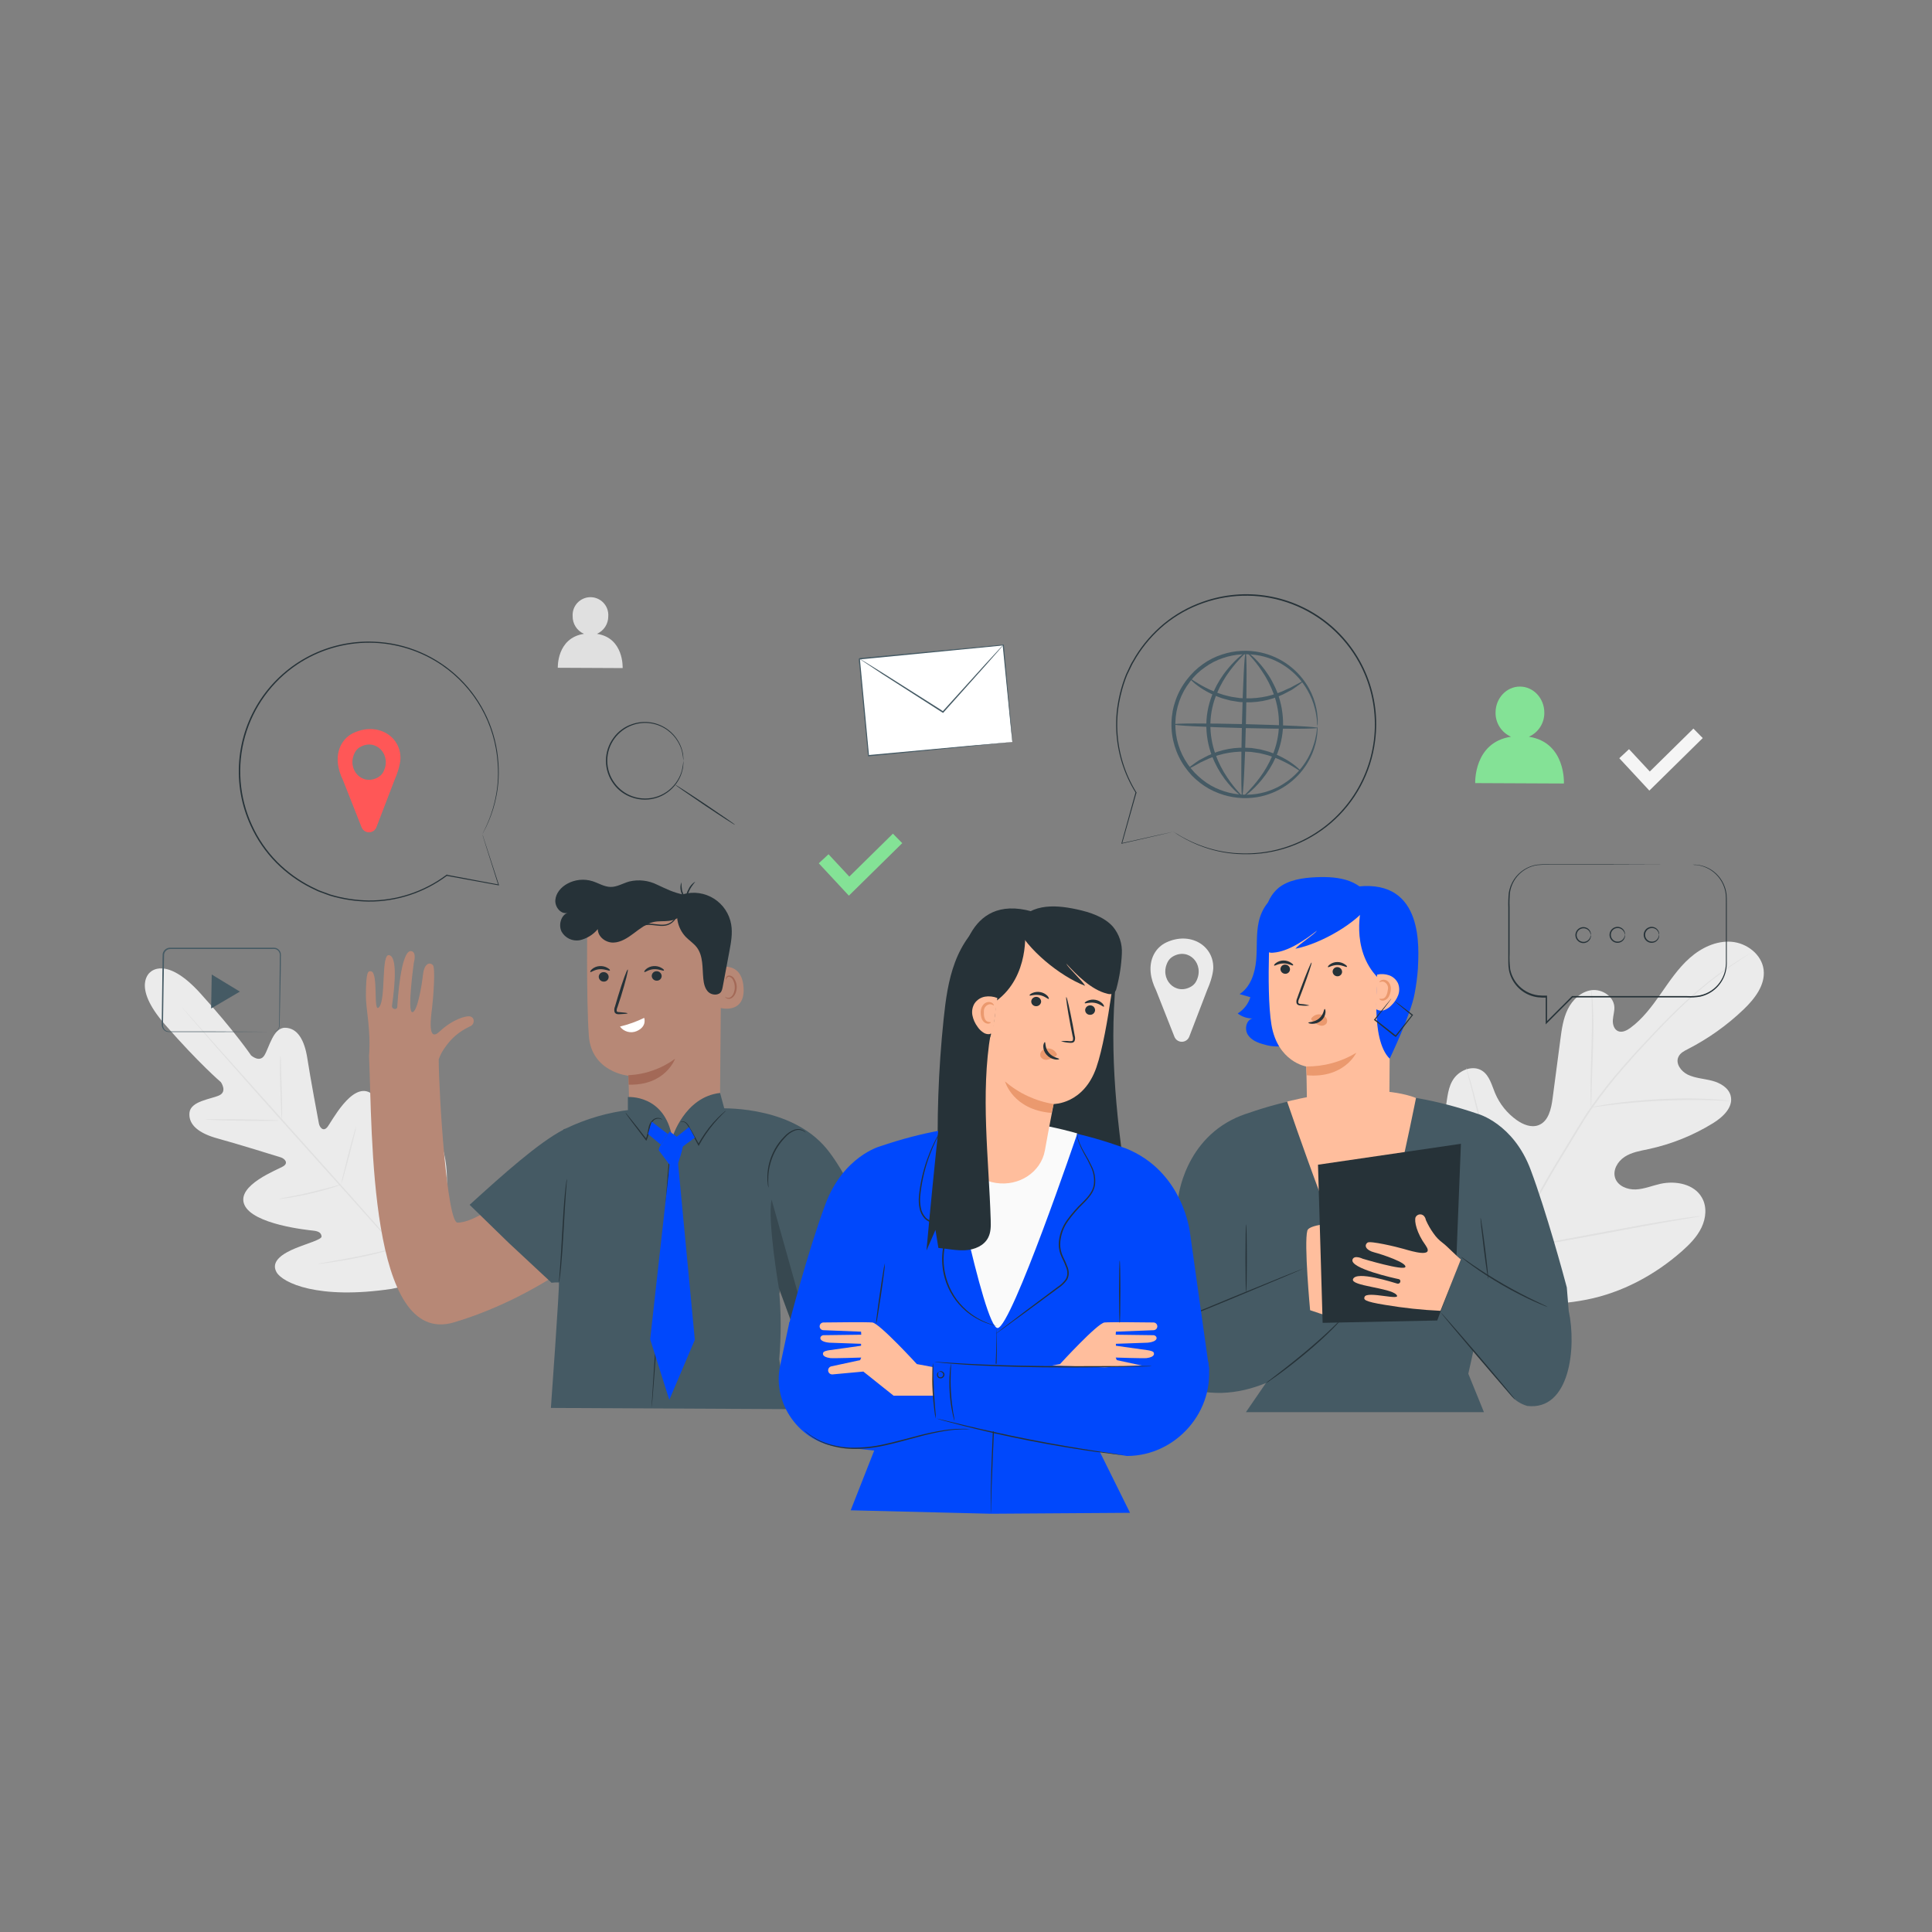 <svg width="250" height="250" viewBox="0 0 250 250" fill="none" xmlns="http://www.w3.org/2000/svg">
<rect x="0" y="0" width="250" height="250" fill="#808080" stroke="none"/>
<g clip-path="url(#clip0_2835_272)">
<path d="M77.243 82.019C77.683 81.825 78.056 81.506 78.317 81.102C78.578 80.698 78.714 80.227 78.71 79.746C78.732 79.431 78.689 79.114 78.584 78.816C78.479 78.518 78.314 78.245 78.099 78.013C77.883 77.781 77.623 77.596 77.334 77.469C77.044 77.342 76.732 77.276 76.415 77.274C76.099 77.273 75.786 77.337 75.496 77.461C75.205 77.586 74.943 77.768 74.726 77.998C74.509 78.228 74.341 78.5 74.234 78.797C74.126 79.094 74.08 79.41 74.1 79.726C74.09 80.21 74.224 80.687 74.485 81.096C74.746 81.504 75.122 81.825 75.567 82.019C72.02 82.556 72.18 86.409 72.18 86.409L80.57 86.449C80.57 86.449 80.76 82.553 77.243 82.019Z" fill="#E0E0E0"/>
<path d="M213.426 102.303L209.536 98.113L210.796 96.943L213.483 99.833L219.126 94.279L220.333 95.506L213.426 102.303Z" fill="#F5F5F5"/>
<path d="M156.999 125.186C156.999 122.323 153.999 120.52 150.926 121.946C150.233 122.271 149.666 122.814 149.312 123.493C148.542 124.986 148.882 126.693 149.582 128.11L151.969 134.153C152.045 134.345 152.177 134.511 152.348 134.627C152.518 134.743 152.72 134.806 152.927 134.806C153.134 134.806 153.336 134.743 153.507 134.627C153.678 134.511 153.81 134.345 153.886 134.153L156.219 128.076C157.039 126.216 156.999 125.186 156.999 125.186ZM154.126 127.666C152.066 128.863 149.976 126.65 151.106 124.463C151.258 124.173 151.489 123.933 151.772 123.77C153.836 122.57 155.922 124.77 154.792 126.973C154.64 127.263 154.409 127.503 154.126 127.666Z" fill="#EBEBEB"/>
<path d="M192.456 166.726C186.033 160.86 185.666 151.56 187.063 143.436C187.296 142.08 187.34 140.623 188.16 139.52C188.98 138.416 190.623 137.806 191.78 138.55C192.74 139.166 193.026 140.406 193.466 141.46C194.06 142.866 195.037 144.078 196.286 144.956C197.103 145.526 198.153 145.956 199.086 145.596C200.366 145.113 200.726 143.51 200.903 142.153L201.903 134.57C202.08 133.213 202.263 131.83 202.866 130.603C203.47 129.376 204.576 128.31 205.933 128.13C207.29 127.95 208.8 128.913 208.896 130.276C208.933 130.843 208.743 131.4 208.703 131.97C208.663 132.54 208.846 133.196 209.37 133.426C209.893 133.656 210.5 133.353 210.963 133.013C212.566 131.84 213.77 130.21 214.91 128.58C216.05 126.95 217.163 125.276 218.653 123.96C220.143 122.643 222.083 121.706 224.063 121.866C226.043 122.026 227.976 123.513 228.213 125.486C228.45 127.46 227.056 129.246 225.616 130.626C223.475 132.673 221.049 134.398 218.413 135.75C217.94 135.993 217.413 136.256 217.193 136.75C216.77 137.613 217.526 138.63 218.376 139.05C219.356 139.526 220.48 139.573 221.533 139.846C222.586 140.12 223.683 140.743 223.95 141.796C224.323 143.26 222.95 144.55 221.666 145.34C219.088 146.93 216.256 148.066 213.293 148.7C212.233 148.926 211.126 149.1 210.216 149.7C209.306 150.3 208.65 151.436 209.01 152.46C209.37 153.483 210.593 153.96 211.676 153.913C212.76 153.866 213.786 153.426 214.843 153.19C216.826 152.746 219.246 153.21 220.233 154.986C220.9 156.153 220.753 157.636 220.176 158.84C219.6 160.043 218.64 161.02 217.64 161.903C214.136 164.99 209.88 167.276 205.306 168.173C200.733 169.07 196.613 168.916 192.48 166.75" fill="#EBEBEB"/>
<path d="M192.966 170.033C193.709 166.843 193.522 165.857 195.299 161.913C197.282 157.655 199.508 153.515 201.966 149.513L203.882 146.353C204.516 145.317 205.139 144.29 205.816 143.323C207.118 141.469 208.521 139.689 210.019 137.99C211.442 136.357 212.849 134.86 214.179 133.467C215.509 132.073 216.776 130.8 217.979 129.693C219.871 127.929 221.9 126.318 224.046 124.873C224.806 124.363 225.406 123.983 225.816 123.733L226.286 123.45C226.392 123.387 226.449 123.36 226.449 123.36C226.449 123.36 226.399 123.4 226.299 123.467L225.839 123.767C225.436 124.03 224.839 124.433 224.092 124.94C221.969 126.408 219.957 128.032 218.076 129.8C216.882 130.917 215.626 132.193 214.302 133.587C212.979 134.98 211.579 136.483 210.166 138.117C208.674 139.815 207.277 141.596 205.982 143.45C205.316 144.413 204.689 145.433 204.059 146.47L202.142 149.63C199.689 153.624 197.463 157.754 195.476 162C193.682 165.933 193.862 166.9 193.102 170.077" fill="#E0E0E0"/>
<path d="M205.887 143.309C205.854 143.112 205.84 142.913 205.843 142.713C205.823 142.329 205.817 141.773 205.813 141.086C205.813 139.709 205.863 137.809 205.93 135.716C205.997 133.623 206.017 131.716 205.98 130.353C205.98 129.666 205.947 129.109 205.927 128.726C205.907 128.528 205.907 128.328 205.927 128.129C205.972 128.323 206 128.521 206.01 128.719C206.057 129.103 206.097 129.659 206.13 130.346C206.203 131.719 206.203 133.623 206.13 135.723C206.057 137.823 206 139.676 205.953 141.086C205.953 141.753 205.927 142.293 205.917 142.713C205.926 142.912 205.916 143.112 205.887 143.309Z" fill="#E0E0E0"/>
<path d="M224 142.479C223.938 142.488 223.875 142.488 223.813 142.479L223.283 142.453C222.827 142.426 222.163 142.386 221.343 142.366C219.703 142.313 217.433 142.319 214.933 142.436C212.433 142.553 210.17 142.769 208.543 142.969C207.727 143.063 207.07 143.159 206.613 143.223L206.09 143.293C205.97 143.293 205.907 143.313 205.903 143.293C205.961 143.268 206.021 143.251 206.083 143.243L206.6 143.133C207.053 143.046 207.707 142.929 208.523 142.816C210.15 142.576 212.413 142.343 214.923 142.219C217.433 142.096 219.703 142.119 221.347 142.219C222.17 142.259 222.833 142.319 223.29 142.373L223.817 142.436C223.88 142.442 223.941 142.456 224 142.479Z" fill="#E0E0E0"/>
<path d="M195.553 161.613C195.516 161.539 195.486 161.462 195.463 161.383C195.409 161.206 195.339 160.983 195.253 160.716C195.069 160.129 194.829 159.28 194.543 158.223C193.969 156.106 193.263 153.166 192.543 149.906C191.823 146.646 191.126 143.703 190.589 141.573C190.323 140.533 190.103 139.683 189.943 139.063C189.873 138.786 189.816 138.559 189.769 138.396C189.746 138.317 189.73 138.235 189.723 138.153C189.761 138.226 189.79 138.303 189.809 138.383L190.019 139.049C190.203 139.633 190.446 140.486 190.729 141.543C191.306 143.656 192.009 146.599 192.729 149.859C193.449 153.119 194.146 156.059 194.683 158.193C194.953 159.233 195.169 160.086 195.329 160.703C195.403 160.983 195.459 161.209 195.503 161.386C195.528 161.46 195.544 161.536 195.553 161.613Z" fill="#E0E0E0"/>
<path d="M220.023 157.376C219.944 157.404 219.862 157.423 219.779 157.433L219.066 157.56L216.443 158C214.229 158.383 211.176 158.95 207.806 159.586C204.436 160.223 201.379 160.763 199.156 161.11C198.046 161.283 197.156 161.416 196.523 161.496L195.803 161.586C195.72 161.594 195.636 161.594 195.553 161.586C195.633 161.558 195.715 161.537 195.799 161.526L196.509 161.4L199.133 160.95C201.346 160.566 204.399 160 207.769 159.366C211.139 158.733 214.196 158.186 216.436 157.84C217.546 157.666 218.436 157.533 219.069 157.453L219.789 157.366C219.867 157.359 219.946 157.362 220.023 157.376Z" fill="#E0E0E0"/>
<path d="M19.426 125.819C19.426 125.819 21.426 123.559 25.936 128.546C30.446 133.533 32.49 136.569 32.49 136.569C32.49 136.569 33.603 137.569 34.22 136.553C34.836 135.536 35.366 132.973 36.886 132.993C38.47 133.013 39.4 134.519 39.776 136.993C40.153 139.466 41.173 144.896 41.266 145.383C41.36 145.869 41.82 146.486 42.35 145.856C42.88 145.226 45.506 140.013 47.906 141.406C50.306 142.799 50.216 149.896 50.22 150.673C50.223 151.449 50.45 151.719 50.843 151.806C51.236 151.893 51.953 150.053 52.76 148.603C53.566 147.153 54.76 145.603 56.076 146.526C57.393 147.449 59.056 152.299 56.536 161.603L55.086 165.836L50.69 166.776C41.16 168.209 36.526 165.999 35.763 164.586C35 163.173 36.673 162.166 38.21 161.533C39.746 160.899 41.65 160.396 41.61 159.996C41.57 159.596 41.33 159.329 40.556 159.246C39.783 159.163 32.733 158.443 31.626 155.899C30.52 153.356 36 151.346 36.683 150.899C37.366 150.453 36.806 149.916 36.35 149.769C35.893 149.623 30.61 147.983 28.183 147.323C25.756 146.663 24.366 145.569 24.516 143.989C24.673 142.469 27.276 142.239 28.363 141.743C29.45 141.246 28.58 140.026 28.58 140.026C28.58 140.026 25.796 137.666 21.36 132.589C16.923 127.513 19.47 125.776 19.47 125.776" fill="#EBEBEB"/>
<path d="M23.485 130.28C23.485 130.28 23.519 130.306 23.572 130.366L23.819 130.63C24.035 130.876 24.345 131.22 24.742 131.663L28.129 135.476L39.352 148C43.745 152.886 47.705 157.333 50.542 160.566L53.875 164.416L54.779 165.47L55.009 165.746C55.035 165.777 55.06 165.809 55.082 165.843C55.082 165.843 55.052 165.816 54.995 165.756L54.752 165.493L53.825 164.46L50.449 160.666C47.589 157.446 43.619 153.02 39.222 148.133C34.825 143.246 30.889 138.8 28.039 135.566L24.705 131.72C24.319 131.266 24.015 130.913 23.805 130.663L23.572 130.386C23.54 130.353 23.511 130.318 23.485 130.28Z" fill="#E0E0E0"/>
<path d="M36.296 136.603C36.344 137.002 36.364 137.404 36.356 137.806C36.379 138.596 36.413 139.596 36.446 140.706C36.479 141.816 36.513 142.866 36.509 143.61C36.509 143.983 36.509 144.276 36.486 144.493C36.491 144.606 36.477 144.718 36.446 144.826C36.405 144.428 36.385 144.027 36.386 143.626C36.356 142.836 36.316 141.833 36.273 140.726C36.229 139.62 36.223 138.563 36.233 137.82C36.233 137.45 36.233 137.153 36.259 136.94C36.258 136.826 36.27 136.713 36.296 136.603Z" fill="#E0E0E0"/>
<path d="M36.07 145C36.07 145.046 33.95 145.056 31.336 145.02C28.723 144.983 26.6 144.913 26.6 144.863C26.6 144.813 28.723 144.806 31.336 144.843C33.95 144.88 36.073 144.95 36.07 145Z" fill="#E0E0E0"/>
<path d="M44.227 153.253C44.133 153.311 44.03 153.355 43.923 153.383C43.724 153.46 43.434 153.556 43.07 153.67C42.347 153.9 41.337 154.19 40.207 154.45C39.077 154.71 38.04 154.9 37.29 155.013C36.913 155.07 36.623 155.106 36.397 155.13C36.287 155.152 36.175 155.158 36.063 155.146C36.459 155.036 36.861 154.951 37.267 154.89C38.01 154.746 39.037 154.556 40.163 154.28C41.29 154.003 42.3 153.75 43.033 153.553C43.425 153.428 43.823 153.328 44.227 153.253Z" fill="#E0E0E0"/>
<path d="M46.103 145.706C46.055 146.082 45.978 146.455 45.873 146.819C45.713 147.486 45.476 148.439 45.206 149.486C44.936 150.533 44.683 151.456 44.49 152.129C44.407 152.499 44.295 152.861 44.156 153.213C44.202 152.836 44.278 152.464 44.383 152.099C44.546 151.433 44.783 150.479 45.05 149.433C45.316 148.386 45.576 147.463 45.77 146.789C45.853 146.42 45.964 146.058 46.103 145.706Z" fill="#E0E0E0"/>
<path d="M54.23 152.076C54.221 152.207 54.198 152.337 54.16 152.463C54.09 152.743 54.007 153.089 53.907 153.496C53.687 154.369 53.37 155.569 53.01 156.893C52.65 158.216 52.313 159.41 52.06 160.273C51.94 160.676 51.837 161.016 51.757 161.293C51.725 161.42 51.679 161.543 51.62 161.66C51.629 161.528 51.653 161.399 51.69 161.273C51.76 160.993 51.843 160.65 51.944 160.24C52.163 159.37 52.48 158.17 52.84 156.846C53.2 155.523 53.537 154.326 53.787 153.466C53.91 153.063 54.01 152.723 54.093 152.446C54.125 152.318 54.17 152.194 54.23 152.076Z" fill="#E0E0E0"/>
<path d="M51.616 161.413C51.49 161.473 51.358 161.52 51.223 161.553C50.966 161.633 50.59 161.74 50.123 161.863C49.193 162.113 47.9 162.43 46.456 162.723C45.013 163.016 43.703 163.233 42.746 163.366C42.27 163.433 41.883 163.48 41.616 163.506C41.478 163.532 41.337 163.541 41.196 163.533C41.329 163.487 41.467 163.456 41.606 163.44L42.73 163.243C43.676 163.08 44.983 162.846 46.423 162.553C47.863 162.26 49.153 161.963 50.09 161.746L51.2 161.486C51.335 161.446 51.475 161.422 51.616 161.413Z" fill="#E0E0E0"/>
<path d="M35.297 133.543C35.465 133.528 35.627 133.471 35.767 133.377C35.932 133.257 36.05 133.084 36.1 132.887C36.128 132.759 36.138 132.627 36.13 132.497C36.13 132.357 36.13 132.207 36.13 132.047C36.13 130.76 36.16 128.913 36.18 126.637C36.18 126.065 36.187 125.469 36.2 124.847C36.2 124.533 36.2 124.217 36.2 123.893C36.214 123.736 36.214 123.577 36.2 123.42C36.17 123.269 36.097 123.13 35.99 123.02C35.883 122.907 35.743 122.832 35.59 122.803C35.423 122.791 35.254 122.791 35.087 122.803H34.033H31.827H22.007C21.81 122.808 21.621 122.885 21.477 123.02C21.334 123.156 21.246 123.34 21.23 123.537L21.21 124.81C21.21 125.66 21.183 126.477 21.17 127.317C21.147 128.96 21.123 130.543 21.1 132.053V132.617C21.088 132.787 21.13 132.958 21.22 133.103C21.306 133.246 21.438 133.357 21.593 133.417C21.757 133.467 21.93 133.485 22.1 133.47H24.18H27.917L33.324 133.497L34.794 133.513H35.177H35.307C35.264 133.518 35.22 133.518 35.177 133.513H34.794H33.324L27.917 133.543H24.18H22.09C21.902 133.56 21.712 133.541 21.53 133.487C21.342 133.413 21.183 133.281 21.077 133.11C20.971 132.938 20.921 132.738 20.933 132.537C20.933 132.35 20.933 132.163 20.933 131.973C20.953 130.463 20.974 128.88 20.994 127.237C20.994 126.417 21.017 125.57 21.03 124.73C21.03 124.303 21.03 123.877 21.05 123.443C21.088 123.218 21.204 123.013 21.377 122.864C21.551 122.715 21.771 122.632 22 122.63H31.82H35.084C35.261 122.625 35.438 122.632 35.614 122.65C35.796 122.684 35.963 122.775 36.09 122.91C36.215 123.04 36.3 123.203 36.337 123.38C36.352 123.547 36.352 123.716 36.337 123.883C36.337 124.217 36.337 124.527 36.337 124.837C36.337 125.46 36.317 126.06 36.307 126.63C36.26 128.907 36.227 130.75 36.2 132.037C36.2 132.197 36.2 132.347 36.2 132.49C36.204 132.624 36.191 132.759 36.16 132.89C36.1 133.096 35.97 133.275 35.794 133.397C35.686 133.469 35.562 133.514 35.434 133.53C35.389 133.543 35.343 133.547 35.297 133.543Z" fill="#455A64"/>
<path d="M29.22 127.21L31.04 128.313L29.18 129.406L27.32 130.496L27.36 128.3L27.4 126.103L29.22 127.21Z" fill="#455A64"/>
<path d="M197.835 95.333C198.436 95.067 198.945 94.63 199.301 94.078C199.656 93.525 199.842 92.88 199.835 92.223C199.835 90.366 198.435 88.853 196.691 88.843C194.948 88.833 193.531 90.336 193.525 92.193C193.511 92.855 193.693 93.507 194.049 94.066C194.405 94.624 194.918 95.065 195.525 95.333C190.671 96.066 190.891 101.333 190.891 101.333L202.368 101.386C202.368 101.386 202.648 96.073 197.835 95.333Z" fill="#84E296"/>
<path d="M129.812 83.465L111.199 85.231L112.39 97.778L131.003 96.012L129.812 83.465Z" fill="white"/>
<path d="M131 96C131 96 131 95.92 130.97 95.767L130.9 95.1C130.84 94.51 130.754 93.66 130.644 92.57C130.427 90.39 130.117 87.263 129.744 83.457L129.817 83.52L111.21 85.334L111.287 85.24V85.334V85.44L111.307 85.647L111.347 86.067L111.427 86.897L111.58 88.54C111.683 89.627 111.784 90.696 111.884 91.747C112.08 93.847 112.27 95.867 112.45 97.777L112.364 97.707L125.764 96.474L129.6 96.14L130.624 96.05L130.89 96.03H131H130.917L130.66 96.057L129.66 96.163L125.847 96.547L112.404 97.86H112.324V97.78C112.14 95.867 111.947 93.85 111.744 91.75C111.644 90.701 111.543 89.632 111.44 88.543C111.387 88 111.334 87.45 111.284 86.9L111.204 86.07L111.154 85.667L111.134 85.46V85.353V85.257L111.214 85.16L129.827 83.41H129.897V83.48C130.23 87.307 130.53 90.45 130.73 92.647C130.824 93.727 130.9 94.573 130.95 95.16C130.974 95.44 130.99 95.66 131.004 95.827C131.017 95.993 131 96 131 96Z" fill="#455A64"/>
<path d="M129.814 83.467C129.773 83.539 129.724 83.606 129.667 83.667L129.227 84.177C128.83 84.63 128.274 85.263 127.587 86.04L122.08 92.2L122.03 92.254L121.97 92.213L121.474 91.897L114.187 87.23L112 85.777L111.407 85.38C111.336 85.337 111.269 85.288 111.207 85.234C111.284 85.265 111.358 85.304 111.427 85.35L112.037 85.72L114.264 87.107L121.577 91.737L122.074 92.07H121.96L127.5 85.947L129.184 84.12L129.644 83.63C129.697 83.572 129.754 83.517 129.814 83.467Z" fill="#455A64"/>
<path d="M88.434 98.44C88.398 98.034 88.334 97.63 88.244 97.233C88.125 96.772 87.938 96.331 87.687 95.926C87.363 95.386 86.937 94.914 86.434 94.536C85.781 94.042 85.014 93.72 84.203 93.599C83.393 93.478 82.566 93.564 81.797 93.846C80.891 94.18 80.103 94.772 79.53 95.55C78.913 96.386 78.58 97.397 78.58 98.436C78.58 99.475 78.913 100.487 79.53 101.323C80.101 102.103 80.89 102.696 81.797 103.03C82.868 103.42 84.041 103.427 85.115 103.047C86.19 102.668 87.099 101.926 87.687 100.95C87.938 100.545 88.125 100.104 88.244 99.643C88.334 99.247 88.397 98.845 88.434 98.44C88.437 98.466 88.437 98.493 88.434 98.52V98.756C88.433 98.885 88.423 99.013 88.404 99.14C88.385 99.315 88.354 99.489 88.31 99.66C88.2 100.129 88.019 100.578 87.774 100.993C87.183 102.005 86.256 102.778 85.154 103.177C84.052 103.575 82.845 103.574 81.744 103.173C81.285 103.018 80.853 102.794 80.464 102.506C80.052 102.209 79.69 101.848 79.394 101.436C78.753 100.572 78.407 99.524 78.407 98.448C78.407 97.372 78.753 96.324 79.394 95.46C79.69 95.048 80.052 94.686 80.464 94.39C80.853 94.102 81.285 93.877 81.744 93.723C82.536 93.435 83.388 93.353 84.221 93.483C85.053 93.613 85.84 93.951 86.507 94.466C87.017 94.859 87.447 95.347 87.77 95.903C88.018 96.317 88.2 96.767 88.31 97.236C88.354 97.407 88.385 97.581 88.404 97.756C88.423 97.883 88.433 98.011 88.434 98.14V98.376C88.436 98.397 88.436 98.419 88.434 98.44Z" fill="#263238"/>
<path d="M95.111 106.733C95.084 106.773 93.324 105.64 91.184 104.203C89.044 102.766 87.327 101.566 87.354 101.536C87.38 101.506 89.137 102.63 91.281 104.07C93.424 105.51 95.137 106.693 95.111 106.733Z" fill="#263238"/>
<path d="M109.844 115.9L105.95 111.71L107.21 110.54L109.9 113.43L115.544 107.876L116.75 109.103L109.844 115.9Z" fill="#84E296"/>
<path d="M219.071 111.89H219.258H219.491L219.825 111.934C220.536 112.049 221.207 112.343 221.775 112.787C222.685 113.504 223.273 114.553 223.411 115.704C223.445 116.037 223.445 116.387 223.445 116.74C223.445 117.094 223.445 117.464 223.445 117.844C223.445 118.6 223.445 119.404 223.445 120.244C223.445 121.084 223.445 121.974 223.445 122.91C223.445 123.37 223.445 123.844 223.445 124.324C223.468 124.82 223.418 125.318 223.298 125.8C223.094 126.58 222.679 127.288 222.099 127.847C221.518 128.405 220.795 128.793 220.008 128.967C219.458 129.062 218.899 129.096 218.341 129.07H203.461L203.521 129.047L200.165 132.404L200.015 132.554V129L200.101 129.087C199.733 129.1 199.364 129.087 198.998 129.047C198.631 129 198.271 128.907 197.928 128.77C197.252 128.498 196.654 128.062 196.188 127.501C195.722 126.94 195.404 126.272 195.261 125.557C195.199 125.208 195.17 124.854 195.175 124.5V123.464C195.175 122.09 195.175 120.737 195.175 119.417V117.457C195.154 116.815 195.174 116.173 195.235 115.534C195.335 114.906 195.569 114.306 195.921 113.777C196.261 113.273 196.701 112.844 197.215 112.518C197.728 112.192 198.304 111.976 198.905 111.884C199.475 111.83 200.048 111.812 200.621 111.83H206.835L215.808 111.86L206.835 111.89H200.621C200.056 111.873 199.49 111.891 198.928 111.947C198.04 112.081 197.217 112.496 196.581 113.13C195.945 113.765 195.528 114.586 195.391 115.474C195.333 116.105 195.315 116.74 195.338 117.374V119.334C195.338 120.667 195.338 122 195.338 123.38C195.309 124.068 195.336 124.757 195.421 125.44C195.565 126.121 195.869 126.757 196.308 127.297C196.99 128.122 197.96 128.657 199.021 128.794C199.38 128.831 199.741 128.843 200.101 128.83H200.188V132.334L200.041 132.27L203.401 128.914L203.425 128.89H203.461H218.341C218.893 128.918 219.447 128.885 219.991 128.79C220.514 128.677 221.011 128.466 221.455 128.167C222.306 127.592 222.921 126.727 223.185 125.734C223.3 125.276 223.351 124.805 223.335 124.334C223.335 123.854 223.335 123.38 223.335 122.92C223.335 121.997 223.335 121.11 223.335 120.254C223.335 119.397 223.335 118.61 223.335 117.854C223.335 117.474 223.335 117.107 223.335 116.75C223.335 116.394 223.335 116.05 223.311 115.724C223.182 114.592 222.61 113.558 221.721 112.847C221.165 112.401 220.506 112.102 219.805 111.977L219.488 111.924H219.258L219.071 111.89Z" fill="#263238"/>
<path d="M205.851 121C205.851 121 205.831 120.917 205.787 120.773C205.725 120.577 205.601 120.407 205.434 120.287C205.314 120.201 205.174 120.146 205.028 120.127C204.881 120.107 204.732 120.125 204.594 120.177C204.425 120.238 204.28 120.35 204.177 120.498C204.074 120.645 204.019 120.82 204.019 121C204.019 121.18 204.074 121.355 204.177 121.502C204.28 121.649 204.425 121.761 204.594 121.823C204.732 121.875 204.881 121.892 205.028 121.873C205.174 121.854 205.314 121.799 205.434 121.713C205.601 121.593 205.725 121.423 205.787 121.227C205.831 121.087 205.834 121 205.851 121C205.873 121.08 205.873 121.164 205.851 121.243C205.813 121.467 205.695 121.668 205.517 121.81C205.384 121.919 205.224 121.992 205.054 122.021C204.884 122.05 204.71 122.035 204.548 121.977C204.346 121.906 204.171 121.774 204.047 121.599C203.923 121.424 203.856 121.216 203.856 121.002C203.856 120.787 203.923 120.579 204.047 120.404C204.171 120.229 204.346 120.097 204.548 120.027C204.71 119.968 204.884 119.952 205.054 119.981C205.224 120.009 205.384 120.081 205.517 120.19C205.695 120.332 205.814 120.535 205.851 120.76C205.872 120.838 205.872 120.921 205.851 121Z" fill="#263238"/>
<path d="M210.268 120.967C210.243 120.893 210.223 120.819 210.208 120.743C210.145 120.547 210.021 120.375 209.854 120.253C209.734 120.167 209.594 120.112 209.447 120.093C209.299 120.074 209.15 120.091 209.011 120.143C208.844 120.207 208.7 120.32 208.599 120.468C208.498 120.615 208.444 120.79 208.444 120.968C208.444 121.147 208.498 121.322 208.599 121.469C208.7 121.616 208.844 121.729 209.011 121.793C209.15 121.844 209.3 121.861 209.447 121.841C209.594 121.821 209.734 121.766 209.854 121.68C210.021 121.559 210.144 121.389 210.208 121.193C210.224 121.117 210.244 121.041 210.268 120.967C210.268 120.967 210.298 121.053 210.268 121.21C210.228 121.433 210.11 121.633 209.934 121.777C209.801 121.886 209.641 121.958 209.471 121.988C209.301 122.017 209.127 122.002 208.964 121.943C208.763 121.872 208.588 121.741 208.464 121.566C208.34 121.391 208.273 121.182 208.273 120.968C208.273 120.754 208.34 120.545 208.464 120.371C208.588 120.196 208.763 120.064 208.964 119.993C209.127 119.935 209.301 119.919 209.471 119.947C209.641 119.976 209.801 120.048 209.934 120.157C210.11 120.301 210.228 120.503 210.268 120.727C210.298 120.88 210.278 120.967 210.268 120.967Z" fill="#263238"/>
<path d="M214.687 120.967C214.662 120.893 214.641 120.819 214.623 120.743C214.567 120.549 214.45 120.377 214.29 120.253C214.169 120.167 214.029 120.112 213.882 120.093C213.735 120.074 213.586 120.091 213.447 120.143C213.28 120.207 213.136 120.32 213.035 120.468C212.933 120.615 212.879 120.79 212.879 120.968C212.879 121.147 212.933 121.322 213.035 121.469C213.136 121.616 213.28 121.729 213.447 121.793C213.586 121.844 213.736 121.861 213.882 121.841C214.029 121.821 214.169 121.766 214.29 121.68C214.449 121.556 214.566 121.386 214.623 121.193C214.67 121.053 214.673 120.967 214.687 120.967C214.7 120.967 214.717 121.053 214.687 121.21C214.647 121.433 214.528 121.633 214.353 121.777C214.22 121.886 214.06 121.958 213.89 121.988C213.72 122.017 213.546 122.002 213.383 121.943C213.181 121.872 213.006 121.741 212.883 121.566C212.759 121.391 212.692 121.182 212.692 120.968C212.692 120.754 212.759 120.545 212.883 120.371C213.006 120.196 213.181 120.064 213.383 119.993C213.545 119.935 213.72 119.919 213.89 119.947C214.06 119.976 214.22 120.048 214.353 120.157C214.529 120.301 214.647 120.503 214.687 120.727C214.717 120.88 214.697 120.967 214.687 120.967Z" fill="#263238"/>
<path d="M51.819 98.08C51.819 95.22 48.819 93.413 45.748 94.84C45.056 95.165 44.489 95.708 44.135 96.387C43.362 97.88 43.705 99.587 44.402 101.003L46.788 107.05C46.864 107.242 46.996 107.407 47.167 107.524C47.338 107.64 47.54 107.702 47.747 107.702C47.954 107.702 48.156 107.64 48.327 107.524C48.498 107.407 48.629 107.242 48.705 107.05L51.038 100.97C51.855 99.113 51.819 98.08 51.819 98.08ZM48.938 100.573C46.879 101.77 44.792 99.557 45.919 97.37C46.069 97.079 46.3 96.838 46.585 96.677C48.645 95.477 50.735 97.693 49.605 99.877C49.455 100.168 49.224 100.41 48.938 100.573Z" fill="#FF5757"/>
<path d="M62.414 107.96C62.414 107.96 62.414 107.996 62.458 108.07C62.501 108.143 62.518 108.253 62.568 108.403L62.981 109.663C63.344 110.773 63.874 112.403 64.554 114.493L64.574 114.56H64.508L57.788 113.33H57.744V113.283L57.834 113.326C54.9 115.519 51.33 116.692 47.668 116.666C46.838 116.653 46.011 116.584 45.191 116.46C44.342 116.332 43.503 116.144 42.681 115.896L41.438 115.443C41.227 115.37 41.022 115.28 40.824 115.176L40.218 114.886C38.557 114.051 37.042 112.952 35.731 111.633C34.357 110.241 33.241 108.615 32.434 106.833C31.234 104.222 30.723 101.347 30.951 98.482C31.18 95.617 32.139 92.859 33.738 90.471C35.337 88.083 37.522 86.145 40.084 84.843C42.646 83.541 45.499 82.918 48.371 83.033C52.533 83.182 56.491 84.876 59.472 87.785C62.453 90.694 64.243 94.609 64.494 98.766C64.621 100.489 64.467 102.22 64.038 103.893C63.773 104.95 63.402 105.977 62.931 106.96C62.768 107.293 62.638 107.55 62.544 107.71L62.401 107.963L62.528 107.71C62.618 107.533 62.744 107.28 62.901 106.943C63.358 105.958 63.717 104.931 63.974 103.876C64.389 102.209 64.532 100.486 64.398 98.773C64.238 96.257 63.51 93.809 62.267 91.615C61.025 89.421 59.3 87.538 57.224 86.106C54.469 84.216 51.212 83.193 47.87 83.169C44.529 83.144 41.257 84.12 38.474 85.97C35.186 88.173 32.789 91.475 31.713 95.284C30.637 99.094 30.952 103.161 32.601 106.76C33.399 108.525 34.503 110.135 35.861 111.516C37.158 112.822 38.658 113.911 40.301 114.74L40.904 115.03C41.099 115.135 41.302 115.224 41.511 115.296L42.738 115.746C43.553 115.994 44.385 116.182 45.228 116.31C46.04 116.433 46.859 116.504 47.681 116.52C51.313 116.544 54.854 115.38 57.764 113.206L57.854 113.14V113.253L57.811 113.196L64.521 114.456L64.474 114.51L62.941 109.666L62.544 108.4C62.501 108.26 62.471 108.15 62.448 108.066C62.424 107.983 62.414 107.953 62.414 107.953V107.96Z" fill="#263238"/>
<path d="M170.484 93.97C170.437 93.776 170.415 93.578 170.417 93.38C170.406 93.14 170.378 92.902 170.334 92.666C170.294 92.344 170.231 92.026 170.147 91.713C169.938 90.847 169.601 90.018 169.147 89.253C168.56 88.237 167.784 87.343 166.86 86.62C165.749 85.739 164.446 85.131 163.057 84.846C161.464 84.519 159.813 84.621 158.274 85.143C157.439 85.416 156.652 85.816 155.94 86.33C155.189 86.845 154.527 87.48 153.98 88.21C152.799 89.734 152.137 91.596 152.09 93.523C152.043 95.451 152.614 97.343 153.72 98.923C153.988 99.302 154.282 99.662 154.6 100C154.913 100.322 155.247 100.624 155.6 100.903C156.284 101.448 157.047 101.886 157.864 102.2C159.375 102.795 161.018 102.978 162.624 102.73C164.026 102.511 165.357 101.966 166.51 101.14C167.468 100.463 168.287 99.608 168.924 98.623C169.411 97.879 169.785 97.067 170.034 96.213C170.133 95.904 170.211 95.589 170.267 95.27C170.323 95.037 170.36 94.801 170.38 94.563C170.389 94.363 170.421 94.165 170.477 93.973C170.499 94.171 170.499 94.371 170.477 94.57C170.474 94.812 170.452 95.054 170.41 95.293C170.371 95.621 170.307 95.947 170.22 96.266C169.998 97.151 169.641 97.997 169.16 98.773C168.455 99.921 167.512 100.905 166.396 101.66C165.28 102.414 164.015 102.922 162.687 103.15C161.004 103.427 159.279 103.251 157.687 102.64C156.827 102.319 156.022 101.869 155.297 101.306C154.921 101.014 154.565 100.698 154.23 100.36C153.902 100.003 153.596 99.626 153.317 99.23C152.144 97.565 151.537 95.567 151.587 93.531C151.637 91.494 152.34 89.528 153.594 87.923C153.89 87.54 154.213 87.178 154.56 86.84C154.907 86.51 155.277 86.206 155.667 85.93C156.416 85.394 157.243 84.978 158.12 84.696C159.739 84.159 161.473 84.067 163.14 84.43C164.455 84.717 165.693 85.282 166.771 86.087C167.85 86.892 168.744 87.918 169.394 89.096C169.839 89.898 170.156 90.766 170.334 91.666C170.408 91.995 170.456 92.33 170.477 92.666C170.508 92.906 170.519 93.148 170.51 93.39C170.522 93.583 170.513 93.778 170.484 93.97Z" fill="#455A64"/>
<path d="M168.621 88.15C168.641 88.18 168.471 88.327 168.148 88.567L167.548 88.997C167.431 89.077 167.305 89.17 167.168 89.257L166.708 89.497C165.042 90.448 163.148 90.925 161.231 90.877L160.401 90.84L159.608 90.713C159.478 90.694 159.348 90.677 159.221 90.65L158.848 90.55C158.605 90.484 158.361 90.427 158.131 90.353C157.317 90.08 156.535 89.72 155.798 89.28C154.551 88.527 153.941 87.84 153.988 87.797C154.035 87.754 154.718 88.314 155.988 88.967C156.722 89.344 157.489 89.657 158.278 89.9C158.498 89.967 158.731 90.017 158.968 90.077L159.325 90.163L159.695 90.22L160.455 90.334L161.245 90.364C163.083 90.403 164.903 89.994 166.548 89.174L167.015 88.97C167.155 88.897 167.285 88.82 167.408 88.75L168.041 88.417C168.391 88.213 168.598 88.124 168.621 88.15Z" fill="#455A64"/>
<path d="M153.714 99.477C153.694 99.45 153.864 99.303 154.188 99.06L154.788 98.63C154.904 98.55 155.031 98.457 155.168 98.37L155.628 98.13C157.294 97.18 159.188 96.704 161.104 96.754L161.934 96.79L162.728 96.913C162.858 96.937 162.988 96.954 163.114 96.98L163.488 97.077C163.731 97.147 163.974 97.204 164.204 97.277C165.019 97.548 165.801 97.907 166.538 98.347C167.784 99.103 168.394 99.79 168.348 99.834C168.301 99.877 167.618 99.317 166.348 98.663C165.614 98.283 164.848 97.97 164.058 97.727C163.834 97.663 163.601 97.614 163.368 97.553L163.011 97.463L162.641 97.407L161.881 97.297L161.091 97.263C159.252 97.225 157.43 97.634 155.784 98.457L155.334 98.667C155.194 98.74 155.064 98.82 154.941 98.887L154.308 99.24C153.944 99.417 153.734 99.507 153.714 99.477Z" fill="#455A64"/>
<path d="M170.478 94.186C170.478 94.329 166.301 94.343 161.145 94.216C155.988 94.089 151.835 93.883 151.838 93.733C151.841 93.583 156.011 93.579 161.171 93.706C166.331 93.833 170.481 94.046 170.478 94.186Z" fill="#455A64"/>
<path d="M160.735 103.05C160.595 103.05 160.581 98.877 160.705 93.733C160.828 88.59 161.038 84.423 161.188 84.427C161.338 84.43 161.341 88.603 161.218 93.76C161.095 98.917 160.875 103.053 160.735 103.05Z" fill="#455A64"/>
<path d="M160.734 103.036C160.701 103.09 159.674 102.393 158.487 100.82C157.796 99.893 157.235 98.876 156.821 97.796C156.317 96.464 156.073 95.047 156.101 93.623C156.134 92.196 156.454 90.791 157.041 89.49C157.512 88.435 158.124 87.449 158.861 86.56C160.114 85.043 161.147 84.373 161.194 84.426C161.241 84.48 160.307 85.246 159.154 86.783C158.484 87.677 157.924 88.648 157.487 89.676C156.951 90.927 156.658 92.269 156.624 93.63C156.604 94.992 156.83 96.347 157.291 97.63C157.671 98.681 158.18 99.681 158.807 100.606C159.861 102.196 160.787 102.98 160.734 103.036Z" fill="#455A64"/>
<path d="M161.394 84.43C161.431 84.376 162.457 85.073 163.641 86.646C164.333 87.573 164.894 88.59 165.307 89.67C165.808 91.004 166.052 92.421 166.027 93.846C165.992 95.272 165.673 96.676 165.087 97.976C164.614 99.03 164.002 100.015 163.267 100.906C162.014 102.423 160.977 103.096 160.934 103.04C160.891 102.983 161.821 102.22 162.971 100.683C163.641 99.789 164.201 98.818 164.637 97.79C165.171 96.538 165.463 95.197 165.497 93.836C165.517 92.474 165.291 91.119 164.831 89.836C164.449 88.785 163.939 87.785 163.311 86.86C162.267 85.27 161.334 84.486 161.394 84.43Z" fill="#455A64"/>
<path d="M151.859 107.62L151.745 107.65L151.412 107.73L150.119 108.033L145.165 109.166L145.099 109.183L145.119 109.116L146.939 102.536V102.49H147.002L146.949 102.576C145.445 100.158 144.583 97.395 144.445 94.55C144.409 93.754 144.426 92.957 144.499 92.163C144.587 91.339 144.729 90.522 144.925 89.716C145.127 88.882 145.389 88.063 145.709 87.266C145.895 86.87 146.082 86.47 146.272 86.07C146.368 85.866 146.479 85.67 146.605 85.483C146.719 85.29 146.832 85.097 146.939 84.903C147.919 83.324 149.147 81.913 150.575 80.723C152.084 79.479 153.802 78.511 155.649 77.867C158.357 76.902 161.268 76.649 164.102 77.131C166.937 77.614 169.6 78.816 171.836 80.622C174.073 82.428 175.809 84.778 176.877 87.448C177.946 90.117 178.311 93.016 177.939 95.867C177.422 100 175.383 103.793 172.221 106.504C169.059 109.216 164.999 110.652 160.835 110.533C159.108 110.506 157.397 110.199 155.769 109.623C154.741 109.264 153.752 108.804 152.815 108.25C152.482 108.056 152.252 107.916 152.102 107.796L151.862 107.63L152.102 107.78C152.269 107.883 152.512 108.033 152.832 108.22C153.774 108.758 154.765 109.204 155.792 109.553C157.416 110.115 159.12 110.411 160.839 110.43C163.764 110.494 166.655 109.789 169.221 108.385C171.788 106.981 173.941 104.927 175.465 102.429C176.988 99.931 177.829 97.077 177.902 94.152C177.975 91.227 177.279 88.334 175.882 85.763C173.985 82.287 170.912 79.601 167.215 78.184C163.517 76.768 159.436 76.714 155.702 78.033C153.871 78.671 152.168 79.627 150.669 80.856C149.254 82.036 148.039 83.435 147.069 85C146.955 85.19 146.842 85.383 146.735 85.573C146.617 85.759 146.511 85.953 146.419 86.153L145.852 87.333C145.533 88.123 145.272 88.935 145.072 89.763C144.875 90.561 144.731 91.37 144.642 92.186C144.569 92.974 144.55 93.766 144.585 94.556C144.714 97.379 145.561 100.122 147.045 102.526L147.105 102.623H146.992L147.052 102.583C146.335 105.12 145.719 107.34 145.199 109.156L145.152 109.103L150.112 108L151.409 107.72L151.742 107.65C151.781 107.641 151.819 107.634 151.859 107.63V107.62Z" fill="#263238"/>
<path d="M165.9 115.633C164.27 116.013 163.233 117.663 162.876 119.299C162.52 120.936 162.7 122.633 162.543 124.299C162.386 125.966 161.803 127.736 160.4 128.633L161.796 129.039C161.52 129.914 160.938 130.66 160.156 131.139C160.702 131.562 161.373 131.79 162.063 131.789C161.243 132.006 161.016 133.179 161.47 133.896C161.923 134.613 162.786 134.953 163.61 135.163C164.572 135.459 165.597 135.49 166.576 135.253C167.91 134.849 168.936 133.663 169.453 132.349C169.97 131.036 170.066 129.603 170.12 128.193C170.22 124.663 170.013 121.096 169.12 117.679C168.9 116.853 168.6 115.976 167.896 115.489C167.193 115.003 165.993 115.199 165.78 116.026" fill="#0048FC"/>
<path d="M202.743 166.586C202.356 165.113 200.103 156.813 198.076 151.393C195.84 145.376 191.226 144.133 191.226 144.133C180.843 140.59 171.513 140.57 161.56 144.023C161.226 144.123 160.93 144.23 160.633 144.356H160.603C153.213 147.256 152.45 155.063 152.45 155.063L149.333 174C149.3 174.149 149.276 174.301 149.26 174.453L149.23 174.633C149.177 175.518 149.39 176.399 149.843 177.161C150.296 177.924 150.967 178.533 151.77 178.91C156.103 180.91 160.25 180.433 163.81 178.963L161.223 182.73H192.02L190 177.76L190.666 174.76L195.436 180.5C196.008 181.187 196.773 181.685 197.633 181.93C203.133 182.57 204.023 174.38 202.99 169.613" fill="#455A64"/>
<path d="M183.233 142.07C183.233 142.07 178.263 167.07 176.513 166.876C174.763 166.683 166.553 142.543 166.553 142.543C166.553 142.543 177.046 139.743 183.233 142.07Z" fill="#FFBE9D"/>
<path d="M169.139 143.913C169.112 141.037 169.032 138.007 169.032 138.007C169.032 138.007 165.322 137.417 164.522 132.583C163.762 127.977 164.459 117.32 164.459 117.32C167.083 116.248 169.972 116.004 172.739 116.62C175.506 117.237 178.018 118.685 179.939 120.77L179.769 144.143C179.749 146.857 177.399 149 174.495 148.957C171.559 148.913 169.162 146.667 169.139 143.913Z" fill="#FFBE9D"/>
<path d="M165.689 125.383C165.689 125.544 165.751 125.7 165.863 125.816C165.975 125.933 166.128 126.001 166.289 126.006C166.368 126.012 166.448 126.002 166.523 125.977C166.598 125.951 166.667 125.911 166.727 125.859C166.786 125.806 166.834 125.742 166.868 125.671C166.903 125.6 166.922 125.522 166.926 125.443C166.927 125.281 166.865 125.126 166.753 125.009C166.641 124.893 166.488 124.825 166.326 124.82C166.247 124.814 166.168 124.824 166.093 124.849C166.018 124.874 165.948 124.914 165.889 124.967C165.83 125.019 165.781 125.083 165.747 125.155C165.713 125.226 165.693 125.304 165.689 125.383Z" fill="#263238"/>
<path d="M164.873 124.943C164.95 125.023 165.416 124.673 166.083 124.669C166.75 124.666 167.243 125.003 167.316 124.916C167.39 124.829 167.27 124.736 167.056 124.583C166.762 124.382 166.413 124.278 166.056 124.286C165.708 124.294 165.372 124.41 165.093 124.619C164.903 124.759 164.833 124.906 164.873 124.943Z" fill="#263238"/>
<path d="M172.439 125.706C172.439 125.868 172.501 126.024 172.613 126.14C172.725 126.256 172.878 126.325 173.039 126.33C173.118 126.334 173.196 126.323 173.27 126.297C173.344 126.271 173.412 126.231 173.47 126.179C173.528 126.126 173.576 126.063 173.609 125.992C173.643 125.921 173.662 125.845 173.666 125.766C173.667 125.605 173.605 125.449 173.493 125.333C173.381 125.216 173.228 125.148 173.066 125.143C172.988 125.139 172.91 125.15 172.836 125.176C172.762 125.201 172.694 125.242 172.635 125.294C172.577 125.347 172.53 125.41 172.496 125.481C172.463 125.551 172.443 125.628 172.439 125.706Z" fill="#263238"/>
<path d="M171.837 125.143C171.917 125.223 172.383 124.873 173.05 124.87C173.717 124.866 174.21 125.203 174.28 125.116C174.35 125.03 174.237 124.936 174.023 124.783C173.729 124.582 173.379 124.478 173.023 124.486C172.675 124.491 172.337 124.608 172.06 124.82C171.87 124.96 171.8 125.106 171.837 125.143Z" fill="#263238"/>
<path d="M169.446 130.106C169.093 129.999 168.728 129.937 168.359 129.92C168.189 129.92 168.026 129.87 167.999 129.753C167.983 129.577 168.021 129.4 168.109 129.246L168.606 127.946C169.292 126.093 169.792 124.573 169.716 124.543C169.639 124.513 169.022 125.996 168.332 127.85C168.169 128.306 167.999 128.74 167.859 129.156C167.754 129.362 167.724 129.598 167.776 129.823C167.8 129.883 167.838 129.936 167.887 129.979C167.935 130.022 167.993 130.053 168.056 130.07C168.151 130.094 168.248 130.108 168.346 130.11C168.711 130.155 169.081 130.154 169.446 130.106Z" fill="#263238"/>
<path d="M169.033 138C171.311 138.02 173.549 137.409 175.5 136.233C175.5 136.233 173.947 139.566 169.103 139.143L169.033 138Z" fill="#EB996E"/>
<path d="M169.736 131.713C169.863 131.553 170.029 131.428 170.217 131.349C170.405 131.27 170.61 131.239 170.813 131.26C170.96 131.273 171.103 131.315 171.234 131.384C171.364 131.453 171.48 131.548 171.573 131.663C171.663 131.774 171.716 131.91 171.727 132.052C171.737 132.195 171.703 132.337 171.629 132.46C171.523 132.58 171.383 132.665 171.227 132.705C171.071 132.745 170.907 132.737 170.756 132.683C170.441 132.574 170.151 132.403 169.903 132.18C169.826 132.127 169.761 132.06 169.709 131.983C169.684 131.947 169.671 131.904 169.671 131.86C169.671 131.816 169.684 131.773 169.709 131.736" fill="#EB996E"/>
<path d="M171.413 130.556C171.303 130.556 171.306 131.276 170.689 131.793C170.073 132.31 169.299 132.236 169.296 132.336C169.296 132.383 169.469 132.476 169.796 132.483C170.22 132.486 170.632 132.34 170.959 132.07C171.274 131.811 171.475 131.438 171.516 131.033C171.543 130.733 171.463 130.553 171.413 130.556Z" fill="#263238"/>
<path d="M177.333 116.873C175.61 119.426 170.97 122.106 167.626 122.766C168.01 122.243 170.05 120.936 170.43 120.416C168.93 121.576 166.763 123.133 164.763 123.273C164.526 123.31 164.284 123.276 164.066 123.176C163.951 123.088 163.858 122.974 163.794 122.843C163.73 122.712 163.698 122.568 163.7 122.423C163.562 120.964 163.584 119.494 163.763 118.04C163.903 116.81 164.507 115.681 165.453 114.883C166.73 113.86 168.573 113.583 170.316 113.51C171.776 113.45 173.283 113.51 174.63 114.013C175.976 114.516 177.136 115.54 177.353 116.786" fill="#0048FC"/>
<path d="M183.05 128.57C183.258 127.5 183.4 126.418 183.477 125.33C183.577 122.83 184.323 113.817 175.733 114.71L176.22 117.133C176.22 117.133 174.617 122.747 178.307 126.533C178.307 126.533 177.257 134.44 179.823 136.993C179.823 136.993 182.577 131.267 183.05 128.57Z" fill="#0048FC"/>
<path d="M178.196 126.113C178.714 126 179.252 126.031 179.753 126.203C180.256 126.381 180.669 126.751 180.899 127.233C181.104 127.725 181.112 128.277 180.923 128.776C180.733 129.271 180.434 129.718 180.049 130.083C179.791 130.363 179.47 130.579 179.113 130.713C178.934 130.776 178.742 130.794 178.555 130.766C178.367 130.738 178.189 130.665 178.036 130.553" fill="#FFBE9D"/>
<path d="M178.5 129.246C178.443 129.266 178.67 129.58 179.14 129.45C179.394 129.362 179.604 129.177 179.723 128.936C179.862 128.669 179.947 128.377 179.973 128.076C180.011 127.756 179.932 127.433 179.75 127.166C179.676 127.054 179.577 126.96 179.462 126.891C179.346 126.823 179.217 126.781 179.083 126.77C178.596 126.77 178.446 127.103 178.503 127.103C178.56 127.103 178.73 126.966 179.046 127.04C179.243 127.113 179.406 127.254 179.506 127.438C179.607 127.621 179.638 127.835 179.593 128.04C179.54 128.573 179.336 129.06 179.053 129.183C178.77 129.306 178.533 129.203 178.5 129.246Z" fill="#EB996E"/>
<path d="M161.251 167.196C161.204 167.196 161.164 165.233 161.164 162.81C161.164 160.386 161.204 158.426 161.251 158.426C161.297 158.426 161.337 160.39 161.337 162.81C161.337 165.23 161.297 167.196 161.251 167.196Z" fill="#263238"/>
<path d="M173.767 158.243C173.767 158.243 169.433 158.293 169.17 159.243C168.717 160.83 169.527 169.54 169.527 169.54L173.51 170.873C173.51 170.873 175.43 170.43 174.543 166.733C173.964 164.41 173.079 162.175 171.91 160.086C171.91 160.086 177.203 160.233 177.057 159.05C176.91 157.866 173.767 158.243 173.767 158.243Z" fill="#FFBE9D"/>
<path d="M172.046 160.813C172.283 160.766 177.573 160.329 177.243 161.176C176.913 162.023 172.046 162.233 172.046 162.233V160.813Z" fill="#FFBE9D"/>
<path d="M189.042 148.006L188.389 164.526L185.975 170.87L171.149 171.176L170.549 150.713L189.042 148.006Z" fill="#263238"/>
<path d="M168.827 164.066C168.771 164.105 168.71 164.136 168.647 164.16L168.113 164.4L166.137 165.243L159.597 167.973L156 169.456C155.008 169.828 154.045 170.274 153.12 170.79C152.5 171.141 151.952 171.607 151.507 172.163C151.2 172.563 151.09 172.83 151.073 172.83C151.091 172.763 151.118 172.699 151.153 172.64C151.236 172.462 151.336 172.294 151.453 172.136C151.884 171.554 152.428 171.065 153.053 170.7C153.977 170.167 154.943 169.709 155.94 169.33L159.543 167.836L166.103 165.153L168.103 164.36L168.65 164.153C168.705 164.117 168.764 164.088 168.827 164.066Z" fill="#263238"/>
<path d="M173.73 170.54C173.632 170.682 173.52 170.815 173.397 170.936C173.18 171.186 172.857 171.536 172.44 171.953C171.61 172.793 170.41 173.9 169.03 175.053C167.65 176.206 166.363 177.2 165.403 177.893C164.927 178.226 164.537 178.513 164.263 178.7C164.127 178.802 163.982 178.892 163.83 178.97C163.951 178.846 164.082 178.735 164.223 178.636L165.33 177.786C166.263 177.07 167.54 176.066 168.92 174.913C170.3 173.76 171.507 172.676 172.353 171.86C172.78 171.456 173.117 171.116 173.353 170.886C173.469 170.76 173.595 170.644 173.73 170.54Z" fill="#263238"/>
<path d="M196.059 181.113C196.023 181.146 193.849 178.653 191.203 175.546C188.556 172.44 186.439 169.9 186.476 169.88C186.513 169.86 188.686 172.333 191.333 175.433C193.979 178.533 196.096 181.083 196.059 181.113Z" fill="#263238"/>
<path d="M200.25 169.11C200.086 169.066 199.926 169.009 199.77 168.94C199.464 168.82 199.024 168.633 198.487 168.393C197.414 167.91 195.954 167.19 194.4 166.29C192.847 165.39 191.49 164.486 190.537 163.796C190.06 163.463 189.68 163.163 189.424 162.956C189.285 162.857 189.156 162.746 189.037 162.623C189.187 162.702 189.33 162.795 189.464 162.9C189.76 163.103 190.147 163.37 190.607 163.693C191.577 164.36 192.94 165.24 194.487 166.136C196.034 167.033 197.487 167.77 198.54 168.276L199.797 168.873C199.955 168.938 200.107 169.017 200.25 169.11Z" fill="#263238"/>
<path d="M192.576 165.483C192.53 165.483 192.27 163.726 191.996 161.546C191.723 159.366 191.54 157.59 191.586 157.586C191.633 157.583 191.896 159.343 192.17 161.523C192.443 163.703 192.626 165.48 192.576 165.483Z" fill="#263238"/>
<path d="M180.037 129.216C179.998 129.29 179.952 129.361 179.9 129.426L179.477 129.992L177.94 131.992V131.886L180.443 133.852L180.667 134.032H180.547L182.713 131.319V131.419L181.083 130.086L180.637 129.709C180.581 129.666 180.531 129.617 180.487 129.562C180.487 129.562 180.553 129.596 180.663 129.676L181.133 130.009L182.8 131.289L182.857 131.332L182.81 131.389C182.193 132.182 181.46 133.116 180.67 134.122L180.617 134.192L180.547 134.139L180.333 133.999C179.43 133.279 178.58 132.599 177.843 132.016L177.783 131.966L177.83 131.909L179.417 129.956L179.87 129.412C179.97 129.272 180.03 129.209 180.037 129.216Z" fill="#263238"/>
<path d="M186.396 169.619C183.996 169.509 181.605 169.253 179.236 168.853C176.433 168.406 176.463 168.149 176.57 167.829C176.836 166.969 181.529 168.429 180.686 167.526C179.843 166.623 174.759 166.409 175.076 165.526C175.489 164.369 180.376 165.989 180.8 166.096C181.223 166.203 181.373 165.593 180.986 165.516C180.433 165.406 174.623 164.123 175.016 162.983C175.236 162.349 176.329 162.879 176.329 162.879C176.329 162.879 181.686 164.486 181.856 163.939C182.026 163.393 178.913 162.336 177.836 162.059C176.759 161.783 176.463 161.163 176.963 160.789C177.296 160.536 180.629 161.313 181.666 161.616C182.703 161.919 185.606 162.793 184.506 161.199L184.459 161.123C183.333 159.583 182.976 158.023 183.179 157.499C183.235 157.39 183.32 157.299 183.425 157.235C183.53 157.171 183.65 157.137 183.773 157.137C183.896 157.137 184.016 157.171 184.121 157.235C184.225 157.299 184.31 157.39 184.366 157.499C184.42 157.577 184.457 157.664 184.476 157.756C184.487 157.802 184.5 157.848 184.516 157.893C184.781 158.49 185.107 159.059 185.489 159.589C185.82 160.074 186.23 160.499 186.703 160.846C187.249 161.243 188.633 162.703 189.036 162.963" fill="#FFBE9D"/>
<path d="M87.197 149.97C85.696 149.943 84.263 149.339 83.194 148.284C82.126 147.229 81.504 145.804 81.457 144.303C81.377 141.707 81.317 139.203 81.317 139.203C81.317 139.203 76.547 138.76 76.197 134.04C75.847 129.32 75.997 118.423 75.997 118.423C78.611 117.104 81.531 116.506 84.454 116.692C87.377 116.878 90.197 117.84 92.624 119.48L93.357 119.977L93.153 144.177C93.146 144.949 92.986 145.713 92.682 146.423C92.378 147.133 91.936 147.776 91.382 148.315C90.829 148.853 90.174 149.277 89.455 149.561C88.737 149.845 87.969 149.984 87.197 149.97Z" fill="#B78876"/>
<path d="M81.201 131.126C81.201 131.073 80.795 131.016 80.135 130.966C79.961 130.966 79.828 130.93 79.801 130.84C79.787 130.669 79.819 130.497 79.895 130.343L80.335 129C80.928 127.073 81.335 125.486 81.231 125.456C81.128 125.426 80.565 126.963 79.978 128.89C79.838 129.36 79.705 129.81 79.575 130.253C79.478 130.478 79.46 130.73 79.525 130.966C79.554 131.03 79.597 131.085 79.65 131.129C79.704 131.173 79.767 131.204 79.835 131.22C79.931 131.239 80.03 131.246 80.128 131.24C80.788 131.213 81.198 131.176 81.201 131.126Z" fill="#263238"/>
<path d="M83.358 131.713C82.356 132.198 81.306 132.574 80.225 132.837C80.466 133.165 80.812 133.402 81.206 133.508C81.599 133.615 82.017 133.585 82.391 133.423C83.771 132.817 83.358 131.713 83.358 131.713Z" fill="white"/>
<path d="M81.308 139.13C83.491 139.036 85.597 138.295 87.358 137C87.358 137 86.111 140.49 81.358 140.353L81.308 139.13Z" fill="#A36957"/>
<path d="M93.094 125.807C93.093 125.625 93.161 125.449 93.285 125.316C93.409 125.183 93.579 125.102 93.76 125.09C94.644 125.067 96.094 125.423 96.22 127.847C96.414 131.323 93.07 130.457 93.06 130.357C93.05 130.257 93.084 127.157 93.094 125.807Z" fill="#B78876"/>
<path d="M93.841 129C93.841 129 93.901 129.04 94.008 129.08C94.153 129.138 94.316 129.138 94.461 129.08C94.821 128.923 95.098 128.323 95.078 127.696C95.072 127.398 94.998 127.105 94.861 126.84C94.823 126.733 94.759 126.637 94.676 126.56C94.592 126.484 94.491 126.428 94.381 126.4C94.31 126.385 94.236 126.396 94.172 126.43C94.109 126.464 94.058 126.519 94.031 126.586C93.991 126.686 94.031 126.753 93.998 126.76C93.965 126.766 93.921 126.706 93.941 126.56C93.956 126.474 94 126.395 94.064 126.336C94.11 126.297 94.163 126.268 94.221 126.25C94.278 126.231 94.338 126.225 94.398 126.23C94.543 126.249 94.68 126.306 94.797 126.394C94.914 126.482 95.006 126.599 95.064 126.733C95.228 127.018 95.32 127.338 95.335 127.666C95.351 128.366 95.028 129.043 94.534 129.216C94.443 129.248 94.345 129.259 94.249 129.249C94.153 129.238 94.06 129.205 93.978 129.153C93.851 129.073 93.828 129 93.841 129Z" fill="#A36957"/>
<path d="M77.478 126.42C77.489 126.587 77.565 126.744 77.689 126.856C77.814 126.968 77.977 127.027 78.144 127.02C78.226 127.021 78.307 127.006 78.383 126.975C78.459 126.943 78.527 126.897 78.585 126.839C78.642 126.781 78.688 126.712 78.718 126.636C78.748 126.56 78.763 126.479 78.761 126.397C78.751 126.229 78.676 126.071 78.552 125.958C78.427 125.846 78.263 125.786 78.094 125.794C78.012 125.793 77.931 125.809 77.856 125.841C77.78 125.872 77.711 125.918 77.654 125.977C77.596 126.035 77.551 126.104 77.521 126.181C77.491 126.257 77.476 126.338 77.478 126.42Z" fill="#263238"/>
<path d="M76.388 125.777C76.475 125.853 76.935 125.443 77.621 125.413C78.308 125.383 78.841 125.673 78.908 125.587C78.975 125.5 78.851 125.4 78.621 125.253C78.308 125.068 77.944 124.984 77.581 125.013C77.223 125.035 76.882 125.172 76.608 125.403C76.408 125.587 76.335 125.74 76.388 125.777Z" fill="#263238"/>
<path d="M84.334 126.3C84.344 126.467 84.42 126.624 84.545 126.736C84.669 126.848 84.833 126.907 85.001 126.9C85.083 126.9 85.164 126.885 85.24 126.854C85.316 126.823 85.385 126.777 85.442 126.719C85.5 126.661 85.546 126.592 85.576 126.516C85.607 126.44 85.622 126.358 85.621 126.276C85.609 126.109 85.534 125.953 85.409 125.841C85.285 125.729 85.121 125.67 84.954 125.676C84.872 125.676 84.791 125.692 84.716 125.723C84.64 125.754 84.571 125.8 84.513 125.858C84.456 125.916 84.41 125.985 84.379 126.061C84.349 126.137 84.333 126.218 84.334 126.3Z" fill="#263238"/>
<path d="M83.378 125.776C83.465 125.853 83.925 125.443 84.612 125.413C85.298 125.383 85.828 125.673 85.898 125.586C85.968 125.5 85.841 125.4 85.608 125.253C85.296 125.068 84.934 124.984 84.572 125.013C84.214 125.035 83.872 125.172 83.598 125.403C83.398 125.586 83.335 125.74 83.378 125.776Z" fill="#263238"/>
<path d="M87.935 116.787C87.623 117.523 87.531 118.333 87.671 119.12C87.811 119.907 88.175 120.636 88.722 121.22C89.185 121.7 89.772 122.067 90.175 122.603C91.008 123.713 90.872 125.24 91.005 126.62C91.065 127.26 91.215 127.953 91.672 128.377C92.128 128.8 93.022 128.843 93.338 128.293C93.427 128.119 93.486 127.931 93.512 127.737C93.803 126.197 94.092 124.658 94.378 123.12C94.595 121.963 94.815 120.787 94.615 119.62C94.498 118.941 94.241 118.295 93.859 117.722C93.477 117.149 92.98 116.662 92.399 116.293C91.817 115.924 91.165 115.68 90.484 115.578C89.803 115.476 89.109 115.517 88.445 115.7" fill="#263238"/>
<path d="M88.667 115.81C87.064 115.503 86.163 114.99 85.03 114.477C83.911 113.921 82.632 113.776 81.417 114.067C80.61 114.293 79.847 114.78 79.017 114.77C78.187 114.76 77.45 114.273 76.663 114.023C76.125 113.857 75.559 113.801 74.998 113.858C74.437 113.915 73.894 114.085 73.4 114.357C72.624 114.783 71.927 115.547 71.86 116.48C71.793 117.413 72.627 118.377 73.463 118.11C72.59 118.413 72.237 119.7 72.67 120.557C72.897 120.959 73.242 121.282 73.659 121.481C74.076 121.68 74.545 121.744 75 121.667C75.923 121.463 76.751 120.957 77.353 120.23C77.374 121.27 78.417 122 79.383 121.97C80.35 121.94 81.224 121.36 82.02 120.763C82.817 120.167 83.624 119.517 84.57 119.307C85.237 119.16 85.903 119.24 86.57 119.16C87.237 119.08 87.954 118.79 88.277 118.16C88.6 117.53 89.88 116.79 89.21 116.77" fill="#263238"/>
<path d="M79.167 120.927C79.283 120.996 79.402 121.06 79.524 121.117C79.871 121.232 80.246 121.232 80.594 121.117C80.835 121.046 81.066 120.944 81.281 120.813C81.514 120.673 81.751 120.48 82.004 120.31C82.267 120.109 82.547 119.931 82.841 119.777C83.165 119.611 83.523 119.521 83.887 119.513C84.63 119.513 85.3 119.7 85.907 119.647C86.174 119.63 86.434 119.556 86.669 119.428C86.904 119.3 87.109 119.122 87.267 118.907C87.492 118.617 87.632 118.271 87.674 117.907C87.701 117.647 87.674 117.5 87.691 117.5C87.707 117.5 87.707 117.533 87.721 117.603C87.738 117.705 87.745 117.807 87.74 117.91C87.725 118.295 87.595 118.666 87.367 118.977C87.214 119.196 87.018 119.382 86.79 119.523C86.528 119.684 86.231 119.78 85.924 119.803C85.277 119.867 84.591 119.67 83.894 119.683C83.197 119.697 82.597 120.08 82.097 120.437C81.841 120.617 81.6 120.793 81.354 120.933C81.126 121.067 80.88 121.167 80.624 121.23C80.254 121.343 79.856 121.325 79.497 121.18C79.402 121.136 79.315 121.077 79.237 121.007C79.188 120.958 79.165 120.931 79.167 120.927Z" fill="#263238"/>
<path d="M88.171 114.164C88.174 114.534 88.206 114.904 88.267 115.27C88.384 115.623 88.53 115.965 88.704 116.294C88.407 116.036 88.197 115.694 88.101 115.313C88.006 114.932 88.03 114.53 88.171 114.164Z" fill="#263238"/>
<path d="M89.947 114.09C89.984 114.127 89.554 114.533 89.234 115.173C88.914 115.813 88.824 116.393 88.774 116.383C88.737 115.932 88.843 115.481 89.077 115.093C89.258 114.678 89.561 114.328 89.947 114.09Z" fill="#263238"/>
<path d="M112.238 163.517L119.494 182.187H108.388L103.211 168.893L112.238 163.517Z" fill="#B78876"/>
<path d="M72.904 148.357C72.904 148.357 63.334 158.207 59.201 158.207C57.848 158.207 56.788 141.8 56.771 137.07C56.99 136.459 57.304 135.887 57.701 135.373C58.051 134.885 58.454 134.438 58.904 134.04C59.472 133.554 60.103 133.146 60.781 132.83C61.428 132.603 61.481 131.72 60.891 131.543C60.301 131.367 58.508 131.95 56.891 133.473C55.274 134.997 55.764 131.587 55.918 130.343C56.071 129.1 56.361 125.223 56.014 124.883C55.508 124.383 54.864 124.847 54.738 126.093C54.611 127.34 54.001 131.067 53.334 130.97C52.668 130.873 53.554 124.543 53.554 124.543C53.554 124.543 53.958 123.21 53.221 123.077C51.861 122.833 51.438 129.62 51.414 130.267C51.414 130.717 50.681 130.64 50.724 130.157C50.768 129.673 51.724 123.857 50.354 123.593C49.298 123.393 49.954 129.177 49.084 130.287C48.214 131.397 49.034 125.837 48.014 125.687C47.634 125.633 47.348 125.643 47.348 128.89C47.348 130.637 48.014 133.273 47.754 136.633C48.194 146.553 47.708 174.41 58.754 171.11C70.891 167.477 79.184 159.527 79.184 159.527L72.904 148.357Z" fill="#B78876"/>
<path d="M99.698 157.183C99.747 157.31 99.783 157.442 99.804 157.576C99.864 157.83 99.941 158.2 100.028 158.66C100.198 159.58 100.401 160.856 100.558 162.273C100.714 163.69 100.794 164.98 100.828 165.913C100.828 166.38 100.851 166.76 100.848 167.02C100.858 167.156 100.851 167.292 100.828 167.426C100.799 167.294 100.784 167.159 100.781 167.023C100.761 166.726 100.734 166.356 100.704 165.92C100.641 164.99 100.541 163.706 100.371 162.293C100.201 160.88 100.038 159.603 99.891 158.68C99.824 158.246 99.771 157.883 99.724 157.59C99.7 157.456 99.691 157.319 99.698 157.183Z" fill="#263238"/>
<path d="M71.285 182.187L101.859 182.34L100.829 175.887C101.098 172.824 101.084 169.743 100.785 166.683L102.335 170.88L114.972 164.547C114.972 164.547 110.379 152.3 106.532 148.15C101.675 142.907 92.932 143.43 92.932 143.43L87.025 147.43L81.589 143.6C78.672 143.942 75.833 144.768 73.189 146.043L72.909 146.123V146.183C69.702 147.85 65.125 151.94 60.769 155.903L65.799 160.8L71.369 165.99C71.684 165.943 72.004 165.93 72.322 165.95C72.415 166.523 71.285 182.187 71.285 182.187Z" fill="#455A64"/>
<path opacity="0.2" d="M99.845 155.227L104.002 170.047L102.335 170.88L100.788 166.684C100.788 166.684 99.278 157.897 99.845 155.227Z" fill="black"/>
<path d="M81.247 143.557V141.957C81.247 141.957 86.02 141.587 86.987 147.227C86.987 147.227 88.544 141.957 93.177 141.427L93.844 143.89C93.844 143.89 91.647 150.753 91.33 150.813C91.014 150.873 86.997 152.043 86.997 152.043L84.664 151.517L82.08 148.573L81.247 143.557Z" fill="#455A64"/>
<path d="M93.948 143.704C93.869 143.805 93.779 143.898 93.681 143.98C93.508 144.157 93.254 144.404 92.954 144.727C92.175 145.562 91.482 146.474 90.884 147.447C90.738 147.687 90.604 147.924 90.478 148.154L90.401 148.294L90.328 148.154C89.798 147.154 89.328 146.287 88.968 145.61C88.89 145.48 88.787 145.366 88.664 145.277C88.566 145.209 88.451 145.169 88.331 145.16C88.232 145.159 88.134 145.176 88.041 145.21C88.041 145.21 88.118 145.104 88.334 145.1C88.464 145.098 88.591 145.134 88.701 145.204C88.843 145.297 88.964 145.419 89.054 145.564C89.431 146.194 89.911 147.077 90.468 148.087H90.334C90.461 147.854 90.594 147.61 90.744 147.37C91.344 146.383 92.059 145.471 92.874 144.654C93.188 144.34 93.454 144.104 93.644 143.944C93.733 143.85 93.836 143.769 93.948 143.704Z" fill="#263238"/>
<path d="M80.938 144C81.023 144.07 81.099 144.15 81.164 144.24C81.304 144.403 81.498 144.64 81.734 144.937C82.211 145.527 82.858 146.35 83.564 147.27L83.677 147.417H83.531C83.787 146.947 83.808 146.417 83.924 145.93C83.998 145.488 84.236 145.091 84.591 144.817C84.716 144.734 84.859 144.68 85.008 144.661C85.157 144.642 85.309 144.658 85.451 144.707C85.525 144.738 85.594 144.782 85.654 144.837C85.691 144.88 85.704 144.903 85.701 144.907C85.616 144.851 85.526 144.806 85.431 144.77C85.299 144.737 85.162 144.733 85.028 144.758C84.895 144.784 84.768 144.838 84.657 144.917C84.346 145.185 84.143 145.559 84.088 145.967C84.026 146.493 83.892 147.009 83.691 147.5L83.627 147.617L83.547 147.51L83.434 147.363C82.728 146.447 82.101 145.61 81.644 145C81.421 144.697 81.241 144.447 81.118 144.273C81.046 144.19 80.986 144.098 80.938 144Z" fill="#263238"/>
<path d="M84.334 182.187C84.33 182.156 84.33 182.124 84.334 182.093C84.334 182.027 84.334 181.937 84.334 181.83C84.334 181.583 84.364 181.243 84.388 180.81C84.444 179.913 84.528 178.637 84.624 177.067C84.844 173.893 85.144 169.533 85.474 164.717L86.371 152.383C86.494 150.813 86.594 149.54 86.664 148.643C86.701 148.21 86.731 147.87 86.754 147.627C86.754 147.517 86.774 147.43 86.781 147.36C86.777 147.331 86.777 147.302 86.781 147.273C86.787 147.303 86.787 147.334 86.781 147.363V147.627C86.781 147.873 86.748 148.213 86.724 148.647C86.668 149.543 86.588 150.82 86.488 152.39C86.271 155.563 85.971 159.923 85.641 164.74C85.311 169.557 84.974 173.917 84.741 177.073C84.618 178.643 84.521 179.917 84.451 180.813C84.411 181.247 84.381 181.587 84.361 181.833C84.361 181.94 84.341 182.027 84.334 182.097C84.339 182.127 84.339 182.157 84.334 182.187Z" fill="#263238"/>
<path d="M73.358 152.533C73.363 152.71 73.353 152.888 73.328 153.063C73.301 153.433 73.261 153.917 73.214 154.503C73.124 155.717 73.031 157.4 72.928 159.26C72.824 161.12 72.711 162.8 72.594 164.017C72.534 164.623 72.474 165.117 72.424 165.453C72.408 165.63 72.376 165.805 72.328 165.977C72.322 165.799 72.332 165.622 72.358 165.447C72.388 165.077 72.424 164.59 72.471 164.007C72.564 162.79 72.654 161.107 72.761 159.25C72.868 157.393 72.974 155.707 73.094 154.49C73.154 153.883 73.214 153.393 73.264 153.053C73.281 152.878 73.312 152.704 73.358 152.533Z" fill="#263238"/>
<path d="M86.667 146.42C86.667 146.42 85.027 148.563 85.267 148.883L86.667 150.753H87.667C87.667 150.753 88.6 148.133 88.361 147.8C88.121 147.467 86.667 146.42 86.667 146.42Z" fill="#0048FC"/>
<path d="M89.167 145.843L87.357 147.257L88.051 148.587L89.911 147.213L89.167 145.843Z" fill="#0048FC"/>
<path d="M83.851 146.737L85.501 148.114L86.414 146.737L84.331 145.154L83.851 146.737Z" fill="#0048FC"/>
<path d="M86.647 150.75L84.131 173.303L86.608 181.143L89.911 173.373L87.737 150.483L86.647 150.75Z" fill="#0048FC"/>
<path d="M104.258 146.56C104.154 146.475 104.042 146.4 103.925 146.336C103.599 146.185 103.229 146.164 102.888 146.276C102.389 146.468 101.946 146.78 101.598 147.186C101.139 147.66 100.743 148.189 100.418 148.763C99.832 149.812 99.49 150.98 99.418 152.18C99.365 153.103 99.481 153.673 99.445 153.676C99.403 153.547 99.374 153.414 99.358 153.28C99.307 152.914 99.287 152.545 99.298 152.176C99.333 150.948 99.666 149.747 100.268 148.676C100.599 148.089 101.008 147.55 101.485 147.073C101.854 146.654 102.326 146.34 102.855 146.16C103.037 146.104 103.229 146.086 103.418 146.106C103.608 146.126 103.791 146.184 103.958 146.276C104.047 146.328 104.127 146.393 104.195 146.47C104.245 146.523 104.261 146.556 104.258 146.56Z" fill="#263238"/>
<path d="M128.081 118.667C125.944 119.977 124.461 122.167 123.581 124.51C122.701 126.854 122.368 129.367 122.108 131.844C121.419 138.427 121.189 145.051 121.418 151.667C129.494 152.687 137.634 153.714 145.751 153.16C144.341 143.884 143.448 134.617 144.578 125.3" fill="#263238"/>
<path d="M146.224 195.757L140.334 183.864L142.58 175.164C142.844 177.007 143.077 178.607 143.077 178.607L155.694 177.94C155.805 177.935 155.913 177.906 156.013 177.855C156.112 177.805 156.2 177.735 156.27 177.649C156.341 177.563 156.393 177.463 156.423 177.356C156.452 177.249 156.46 177.137 156.444 177.027L154 159.627C154 159.627 153.21 151.554 145.567 148.554H145.53C145.224 148.434 144.904 148.327 144.574 148.22C134.27 144.647 124.62 144.67 113.884 148.334C113.884 148.334 109.114 149.617 106.8 155.84C104.487 162.064 102.134 171.21 102.134 171.21L112.834 175L112.904 173.19L115.27 182.244L110.08 195.43L128.197 195.877L146.224 195.757Z" fill="#0048FC"/>
<path d="M102.144 171.093L100.941 176.76C99.907 181.643 103.524 186.657 108.484 187.22L134.854 189.927C136.244 190.083 137.65 189.96 138.992 189.565C140.333 189.169 141.582 188.51 142.664 187.624C143.747 186.739 144.641 185.646 145.295 184.41C145.949 183.174 146.348 181.82 146.471 180.427L113.224 177.26L113.431 174.067L102.144 171.093Z" fill="#0048FC"/>
<path d="M135.12 176.89L137.167 176.51C137.167 176.51 142.02 171.2 142.93 171.127C143.68 171.064 147.81 171.104 149.264 171.127C149.395 171.129 149.521 171.182 149.613 171.276C149.705 171.369 149.757 171.495 149.757 171.627C149.757 171.757 149.707 171.881 149.617 171.975C149.526 172.068 149.403 172.123 149.274 172.127L144.397 172.317L144.374 172.71L149.257 172.774C149.757 172.814 150.074 173.6 148.484 173.744L144.397 173.887V174.14L148.54 174.72C148.75 174.75 149.3 174.857 149.304 175.07C149.304 175.07 149.557 175.587 148.374 175.737C147.97 175.787 144.374 175.667 144.374 175.667L144.51 176L148.237 176.804C148.367 176.832 148.482 176.908 148.558 177.018C148.634 177.127 148.666 177.262 148.647 177.394C148.629 177.529 148.559 177.651 148.452 177.736C148.345 177.82 148.209 177.86 148.074 177.847L144.097 177.48L140.19 180.597H134.957L135.12 176.89Z" fill="#FFBE9D"/>
<path d="M122.161 145.767C122.161 145.767 127.298 172.033 129.108 171.843C130.918 171.653 139.408 146.667 139.408 146.667C139.408 146.667 128.558 143.363 122.161 145.767Z" fill="#FAFAFA"/>
<path d="M144.89 171.193C144.844 171.193 144.804 169.38 144.804 167.146C144.804 164.913 144.844 163.103 144.89 163.103C144.937 163.103 144.977 164.913 144.977 167.146C144.977 169.38 144.94 171.193 144.89 171.193Z" fill="#263238"/>
<path d="M113.357 171.363C113.365 170.974 113.4 170.585 113.464 170.2C113.554 169.48 113.687 168.493 113.847 167.403C114.007 166.313 114.157 165.323 114.277 164.613C114.325 164.225 114.402 163.84 114.507 163.463C114.5 163.854 114.464 164.244 114.401 164.63C114.311 165.347 114.177 166.337 114.017 167.427C113.857 168.517 113.707 169.5 113.587 170.213C113.539 170.602 113.462 170.986 113.357 171.363Z" fill="#263238"/>
<path d="M128.197 195.86C128.188 195.779 128.188 195.697 128.197 195.617C128.197 195.44 128.197 195.21 128.197 194.92C128.197 194.313 128.197 193.437 128.221 192.353C128.261 190.187 128.377 187.197 128.527 183.897C128.677 180.597 128.811 177.607 128.884 175.44C128.914 174.373 128.941 173.503 128.961 172.877C128.961 172.59 128.961 172.357 128.981 172.18C128.979 172.098 128.986 172.017 129.001 171.937C129.008 172.017 129.008 172.099 129.001 172.18C129.001 172.355 129.001 172.589 129.001 172.88C129.001 173.483 129.001 174.36 128.981 175.443C128.941 177.61 128.821 180.6 128.674 183.903C128.527 187.207 128.387 190.193 128.317 192.357C128.284 193.427 128.257 194.297 128.241 194.92C128.241 195.21 128.241 195.443 128.217 195.617C128.216 195.698 128.209 195.779 128.197 195.86Z" fill="#263238"/>
<path d="M139.363 146.624C139.363 146.624 139.38 146.737 139.42 146.957C139.477 147.267 139.565 147.571 139.683 147.864C139.871 148.324 140.094 148.77 140.35 149.197C140.695 149.766 141.01 150.354 141.293 150.957C141.656 151.697 141.795 152.526 141.693 153.344C141.611 153.797 141.427 154.227 141.157 154.6C140.875 154.989 140.56 155.352 140.217 155.687C139.483 156.39 138.813 157.158 138.217 157.98C137.58 158.862 137.222 159.913 137.187 161C137.187 161.546 137.308 162.086 137.54 162.58C137.784 163.066 138 163.566 138.187 164.077C138.271 164.337 138.306 164.611 138.29 164.884C138.271 165.156 138.185 165.419 138.04 165.65C137.737 166.062 137.361 166.415 136.93 166.69L132.753 169.77L129.93 171.83L129.157 172.387L128.953 172.527L128.88 172.57C128.88 172.57 128.9 172.547 128.943 172.51L129.137 172.357L129.89 171.777L132.667 169.667L136.82 166.56C137.233 166.296 137.594 165.957 137.883 165.56C138.015 165.352 138.093 165.115 138.11 164.87C138.122 164.616 138.089 164.362 138.01 164.12C137.825 163.617 137.61 163.125 137.367 162.647C137.125 162.132 136.999 161.569 137 161C137.035 159.879 137.405 158.795 138.063 157.887C138.666 157.055 139.344 156.28 140.09 155.574C140.773 154.907 141.403 154.17 141.537 153.317C141.641 152.527 141.512 151.724 141.167 151.007C140.893 150.403 140.587 149.815 140.25 149.244C140.001 148.806 139.786 148.351 139.607 147.88C139.494 147.581 139.416 147.27 139.373 146.954C139.361 146.872 139.353 146.789 139.35 146.707C139.35 146.679 139.354 146.65 139.363 146.624Z" fill="#263238"/>
<path d="M129.087 171.573H129.007L128.77 171.53C128.469 171.467 128.171 171.386 127.88 171.287C126.806 170.923 125.811 170.358 124.95 169.62C123.662 168.513 122.727 167.053 122.26 165.42C121.984 164.461 121.872 163.463 121.927 162.467C121.954 161.942 122.024 161.42 122.137 160.907C122.264 160.396 122.279 159.864 122.18 159.347C122.111 159.102 121.97 158.882 121.777 158.717C121.57 158.565 121.337 158.453 121.09 158.383C120.843 158.3 120.587 158.233 120.337 158.13C120.088 158.027 119.862 157.878 119.67 157.69C119.309 157.31 119.07 156.831 118.983 156.313C118.891 155.831 118.864 155.339 118.903 154.85C119.059 153.176 119.427 151.528 119.997 149.947C120.377 148.882 120.845 147.851 121.397 146.863C121.593 146.53 121.753 146.25 121.87 146.077L122 145.877C122.013 145.852 122.03 145.83 122.05 145.81C122.05 145.81 122.05 145.837 122.017 145.883L121.9 146.093C121.793 146.273 121.643 146.547 121.453 146.897C120.932 147.892 120.486 148.925 120.12 149.987C119.576 151.563 119.223 153.199 119.07 154.86C119.038 155.335 119.067 155.812 119.157 156.28C119.239 156.763 119.462 157.212 119.797 157.57C119.978 157.741 120.189 157.877 120.42 157.97C120.653 158.067 120.907 158.133 121.163 158.22C121.431 158.298 121.682 158.424 121.903 158.593C122.125 158.781 122.285 159.031 122.363 159.31C122.471 159.852 122.457 160.411 122.323 160.947C122.213 161.454 122.143 161.969 122.113 162.487C122.064 163.465 122.177 164.445 122.447 165.387C122.9 166.994 123.808 168.435 125.063 169.537C125.908 170.278 126.882 170.857 127.937 171.247C128.31 171.38 128.603 171.467 128.813 171.52L129.043 171.58C129.058 171.577 129.072 171.575 129.087 171.573Z" fill="#263238"/>
<path d="M142.96 176.927L120.87 176.213L120.903 183.547L135.53 186.76L145.82 188.403C152.213 188.403 157.33 182.533 156.34 176.217H156.313L142.96 176.927Z" fill="#0048FC"/>
<path d="M149.041 176.786C148.946 176.801 148.85 176.808 148.754 176.806L147.934 176.83L144.914 176.883C142.364 176.923 138.841 176.966 134.948 176.926C131.054 176.886 127.531 176.75 124.984 176.593C123.711 176.506 122.684 176.426 121.984 176.353L121.168 176.27C121.071 176.264 120.975 176.251 120.881 176.23C120.976 176.222 121.072 176.222 121.168 176.23L121.988 176.28C122.701 176.33 123.731 176.393 124.988 176.463C127.534 176.603 131.054 176.726 134.948 176.763C138.841 176.8 142.358 176.763 144.908 176.763H147.931H148.751C148.848 176.764 148.945 176.771 149.041 176.786Z" fill="#263238"/>
<path d="M120.684 176.89L118.637 176.51C118.637 176.51 113.784 171.2 112.871 171.127C112.124 171.064 107.994 171.104 106.554 171.127C106.422 171.129 106.297 171.182 106.205 171.276C106.112 171.369 106.061 171.495 106.061 171.627C106.06 171.756 106.11 171.88 106.2 171.974C106.289 172.067 106.411 172.122 106.541 172.127L111.421 172.317L111.444 172.71L106.557 172.774C106.061 172.814 105.741 173.6 107.334 173.744L111.421 173.887V174.14L107.277 174.72C107.067 174.75 106.517 174.857 106.511 175.07C106.511 175.07 106.261 175.587 107.441 175.737C107.847 175.787 111.441 175.667 111.441 175.667L111.301 176L107.577 176.804C107.447 176.832 107.332 176.909 107.256 177.018C107.179 177.127 107.147 177.261 107.164 177.394C107.183 177.528 107.253 177.65 107.36 177.735C107.467 177.819 107.602 177.859 107.737 177.847L111.717 177.48L115.624 180.597H120.844L120.684 176.89Z" fill="#FFBE9D"/>
<path d="M145.427 188.284C145.344 188.293 145.26 188.293 145.177 188.284L144.464 188.207C143.84 188.137 142.947 188.024 141.84 187.874C139.627 187.567 136.58 187.084 133.237 186.43C129.894 185.777 126.904 185.07 124.724 184.517C123.644 184.244 122.77 184.01 122.17 183.85L121.48 183.65C121.398 183.63 121.318 183.603 121.24 183.57C121.324 183.577 121.407 183.593 121.487 183.617L122.187 183.784L124.754 184.41C126.924 184.93 129.93 185.614 133.27 186.27C136.61 186.927 139.654 187.427 141.857 187.764L144.47 188.154L145.18 188.264C145.263 188.266 145.345 188.272 145.427 188.284Z" fill="#263238"/>
<path d="M121.103 183.577C121.006 183.236 120.941 182.886 120.91 182.533C120.823 181.867 120.73 180.98 120.676 179.983C120.623 178.987 120.626 178.077 120.646 177.42C120.641 177.066 120.669 176.712 120.73 176.363C120.769 176.715 120.782 177.069 120.77 177.423C120.77 178.09 120.8 178.977 120.85 179.973C120.9 180.97 120.976 181.867 121.033 182.517C121.08 182.868 121.103 183.222 121.103 183.577Z" fill="#263238"/>
<path d="M123.518 183.864C123.473 183.775 123.441 183.681 123.421 183.584C123.371 183.404 123.304 183.137 123.238 182.807C122.883 181.078 122.77 179.308 122.904 177.547C122.931 177.214 122.964 176.937 122.994 176.751C123 176.652 123.02 176.556 123.054 176.464C123.067 176.827 123.058 177.191 123.028 177.554C123.001 178.221 122.991 179.154 123.054 180.177C123.118 181.201 123.238 182.121 123.344 182.784C123.424 183.14 123.482 183.501 123.518 183.864Z" fill="#263238"/>
<path d="M121.477 177.537C121.497 177.557 121.37 177.647 121.374 177.871C121.374 177.927 121.385 177.983 121.408 178.035C121.431 178.087 121.465 178.133 121.507 178.171C121.562 178.207 121.626 178.227 121.692 178.227C121.758 178.227 121.822 178.207 121.877 178.171C121.937 178.14 121.985 178.091 122.017 178.031C122.048 177.972 122.061 177.904 122.054 177.837C122.043 177.782 122.02 177.73 121.987 177.684C121.954 177.638 121.912 177.599 121.864 177.571C121.687 177.464 121.53 177.527 121.53 177.501C121.53 177.474 121.667 177.357 121.917 177.464C121.988 177.493 122.052 177.539 122.103 177.596C122.153 177.654 122.19 177.723 122.21 177.797C122.222 177.896 122.205 177.996 122.16 178.085C122.115 178.174 122.045 178.248 121.959 178.297C121.872 178.347 121.773 178.37 121.674 178.363C121.575 178.357 121.479 178.321 121.4 178.261C121.343 178.207 121.299 178.141 121.273 178.067C121.246 177.994 121.237 177.915 121.247 177.837C121.287 177.581 121.477 177.514 121.477 177.537Z" fill="#263238"/>
<path d="M125.494 184.947C125.419 184.956 125.343 184.956 125.267 184.947C125.117 184.947 124.901 184.947 124.617 184.947C123.823 184.968 123.031 185.043 122.247 185.17C121.085 185.368 119.934 185.623 118.797 185.937C117.507 186.27 116.101 186.687 114.591 187.017C113.17 187.348 111.715 187.506 110.257 187.487C109.065 187.456 107.887 187.231 106.767 186.82C106.016 186.536 105.313 186.139 104.681 185.644C104.511 185.508 104.349 185.362 104.197 185.207C104.14 185.157 104.089 185.102 104.044 185.04C104.044 185.04 104.274 185.254 104.711 185.59C105.349 186.06 106.052 186.435 106.797 186.704C107.913 187.1 109.086 187.312 110.271 187.334C111.712 187.343 113.15 187.182 114.554 186.854C116.054 186.52 117.464 186.12 118.757 185.787C119.901 185.481 121.061 185.236 122.231 185.054C123.021 184.938 123.819 184.882 124.617 184.887C124.901 184.887 125.121 184.887 125.267 184.917C125.344 184.92 125.42 184.93 125.494 184.947Z" fill="#263238"/>
<path d="M135.21 148.86C135.733 145.933 136.34 142.86 136.34 142.86C136.34 142.86 140.226 142.897 141.876 138.11C143.45 133.543 144.586 122.557 144.586 122.557C142.097 121.009 139.193 120.26 136.265 120.409C133.338 120.559 130.526 121.6 128.206 123.393L124.333 147.253C123.883 150.023 125.906 152.617 128.876 153.073C131.873 153.537 134.71 151.667 135.21 148.86Z" fill="#FFBE9D"/>
<path d="M141.697 130.783C141.67 130.948 141.579 131.096 141.445 131.195C141.31 131.294 141.142 131.336 140.977 131.313C140.895 131.306 140.816 131.283 140.743 131.244C140.671 131.206 140.607 131.153 140.555 131.089C140.503 131.026 140.465 130.952 140.442 130.873C140.42 130.794 140.413 130.711 140.424 130.63C140.452 130.465 140.543 130.317 140.678 130.218C140.813 130.119 140.981 130.077 141.147 130.1C141.228 130.108 141.307 130.132 141.379 130.171C141.451 130.209 141.515 130.262 141.566 130.326C141.617 130.39 141.655 130.463 141.678 130.541C141.7 130.62 141.707 130.702 141.697 130.783Z" fill="#263238"/>
<path d="M142.847 130.257C142.754 130.327 142.337 129.887 141.657 129.77C140.977 129.653 140.42 129.903 140.36 129.807C140.33 129.767 140.437 129.63 140.694 129.51C141.024 129.359 141.393 129.312 141.75 129.377C142.105 129.439 142.43 129.612 142.68 129.87C142.847 130.067 142.89 130.227 142.847 130.257Z" fill="#263238"/>
<path d="M134.717 129.667C134.689 129.831 134.599 129.979 134.464 130.077C134.33 130.176 134.163 130.219 133.997 130.197C133.836 130.182 133.687 130.103 133.583 129.978C133.479 129.853 133.429 129.692 133.444 129.53C133.472 129.365 133.563 129.217 133.698 129.117C133.833 129.018 134.001 128.975 134.167 128.997C134.329 129.014 134.477 129.094 134.58 129.219C134.683 129.344 134.732 129.505 134.717 129.667Z" fill="#263238"/>
<path d="M135.71 129.257C135.617 129.324 135.2 128.887 134.52 128.767C133.84 128.647 133.284 128.904 133.224 128.807C133.194 128.764 133.297 128.627 133.557 128.507C133.887 128.356 134.257 128.31 134.614 128.377C134.968 128.437 135.294 128.609 135.544 128.867C135.71 129.064 135.754 129.227 135.71 129.257Z" fill="#263238"/>
<path d="M137.287 134.73C137.666 134.685 138.048 134.685 138.427 134.73C138.604 134.73 138.76 134.73 138.824 134.624C138.87 134.448 138.862 134.262 138.8 134.09C138.71 133.64 138.617 133.17 138.52 132.677C138.137 130.677 137.894 129.03 137.977 129.01C138.06 128.99 138.43 130.61 138.814 132.617C138.904 133.114 138.99 133.584 139.07 134.034C139.142 134.262 139.131 134.509 139.04 134.73C139.004 134.788 138.956 134.836 138.898 134.871C138.84 134.907 138.775 134.928 138.707 134.934C138.606 134.948 138.504 134.948 138.404 134.934C138.024 134.914 137.649 134.846 137.287 134.73Z" fill="#263238"/>
<path d="M136.335 142.86C134.009 142.484 131.833 141.473 130.048 139.937C130.048 139.937 131.048 143.603 136.048 144.01L136.335 142.86Z" fill="#EB996E"/>
<path d="M136.714 136.333C136.615 136.145 136.469 135.984 136.29 135.868C136.112 135.751 135.907 135.682 135.694 135.667C135.542 135.654 135.388 135.672 135.244 135.72C135.099 135.768 134.965 135.845 134.851 135.947C134.739 136.043 134.66 136.172 134.625 136.315C134.59 136.459 134.6 136.609 134.654 136.747C134.742 136.888 134.869 136.999 135.021 137.068C135.172 137.136 135.34 137.158 135.504 137.13C135.845 137.072 136.171 136.947 136.464 136.763C136.55 136.722 136.628 136.666 136.694 136.597C136.726 136.564 136.747 136.522 136.755 136.477C136.763 136.431 136.757 136.385 136.737 136.343" fill="#EB996E"/>
<path d="M135.207 134.85C135.317 134.85 135.187 135.6 135.727 136.237C136.267 136.874 137.06 136.927 137.06 137.034C137.06 137.08 136.86 137.144 136.527 137.094C136.094 137.025 135.699 136.805 135.413 136.474C135.134 136.161 134.986 135.753 135 135.334C135.04 135 135.157 134.837 135.207 134.85Z" fill="#263238"/>
<path d="M131.537 119.874C132.854 122.777 137.12 126.31 140.414 127.564C140.114 126.964 138.264 125.277 137.964 124.68C139.297 126.124 141.214 128.084 143.244 128.574C143.478 128.653 143.731 128.661 143.97 128.597C144.103 128.526 144.217 128.426 144.304 128.304C144.391 128.182 144.449 128.042 144.474 127.894C144.866 126.429 145.099 124.925 145.167 123.41C145.241 122.134 144.824 120.878 144 119.9C142.877 118.637 141.044 118.034 139.28 117.657C137.8 117.344 136.254 117.144 134.794 117.424C133.334 117.704 131.974 118.544 131.537 119.78" fill="#263238"/>
<path d="M123.683 130.807C123.657 129.68 123.699 128.552 123.81 127.43C124.143 124.867 124.94 115.543 133.543 117.943L132.63 120.333C132.63 120.333 133.297 126.333 128.873 129.553C128.873 129.553 128.893 135.553 125.833 137.703C125.833 137.703 123.7 133.643 123.683 130.81" fill="#263238"/>
<path d="M129.057 129.143C128.549 128.939 127.994 128.878 127.454 128.967C126.915 129.064 126.436 129.369 126.121 129.817C125.828 130.284 125.725 130.846 125.831 131.387C125.939 131.925 126.167 132.432 126.497 132.87C126.71 133.197 126.997 133.47 127.334 133.667C127.505 133.763 127.698 133.816 127.894 133.82C128.091 133.824 128.285 133.779 128.461 133.69" fill="#FFBE9D"/>
<path d="M128.204 132.287C128.26 132.317 127.977 132.597 127.517 132.38C127.396 132.314 127.29 132.225 127.203 132.118C127.117 132.012 127.053 131.889 127.014 131.757C126.916 131.46 126.88 131.147 126.907 130.837C126.925 130.504 127.061 130.188 127.29 129.947C127.388 129.844 127.508 129.765 127.641 129.715C127.774 129.665 127.916 129.646 128.057 129.66C128.554 129.737 128.647 130.107 128.587 130.107C128.527 130.107 128.38 129.93 128.044 129.95C127.832 129.991 127.642 130.106 127.508 130.275C127.374 130.443 127.305 130.655 127.314 130.87C127.277 131.423 127.397 131.957 127.664 132.13C127.93 132.303 128.18 132.237 128.204 132.287Z" fill="#EB996E"/>
<path d="M128.197 133.687C126.864 141.657 127.947 149.803 128.197 157.883C128.22 158.657 128.227 159.467 127.864 160.157C127.334 161.2 126.094 161.71 124.924 161.78C123.754 161.85 122.59 161.58 121.427 161.483C121.3 160.71 121.177 159.933 121.05 159.15C120.66 160.043 120.27 160.933 119.884 161.817C120.397 156.15 120.959 150.483 121.57 144.817" fill="#263238"/>
</g>
<defs>
<clipPath id="clip0_2835_272">
<rect width="250" height="250" fill="white"/>
</clipPath>
</defs>
</svg>
